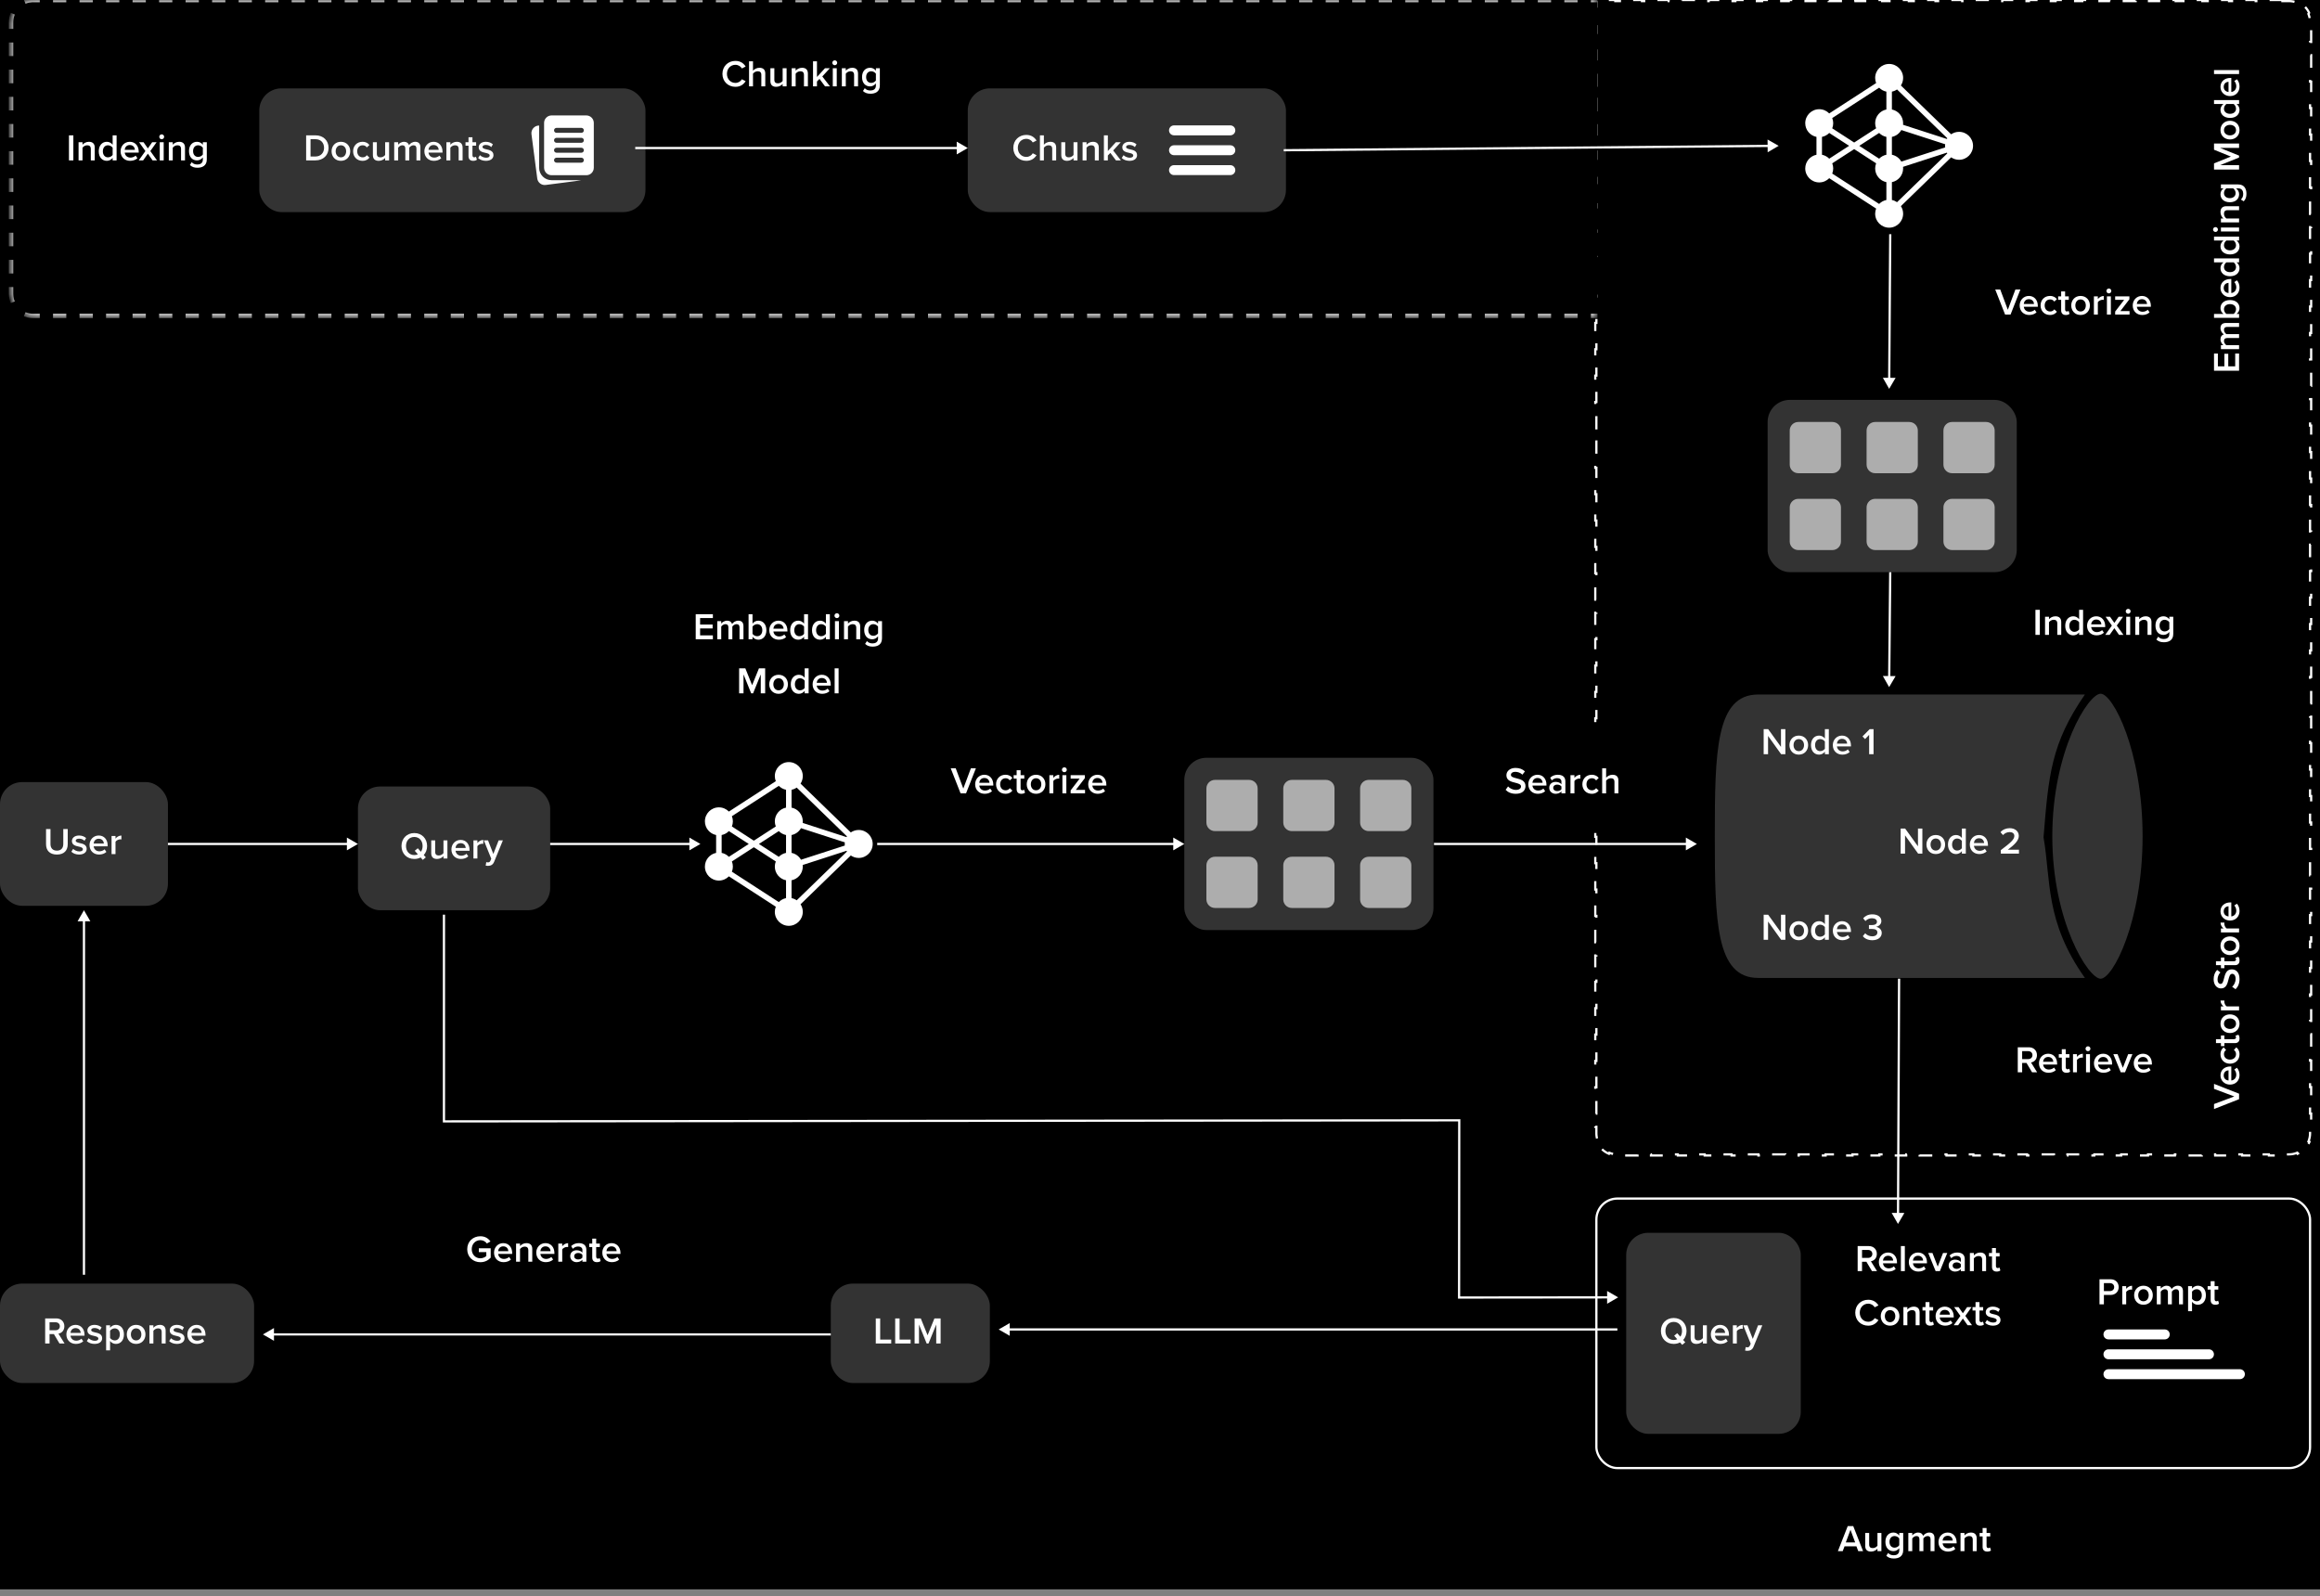 <svg width="343" height="236" viewBox="0 0 343 236" fill="none" xmlns="http://www.w3.org/2000/svg">
<rect x="0" y="0" width="343" height="236" fill="#808080" stroke="none"/>
<rect width="343" height="235" fill="black"/>
<rect x="236.017" y="177.217" width="105.513" height="39.853" rx="3.103" fill="black" stroke="white" stroke-width="0.327"/>
<path d="M337.44 0V0.163H338.427C338.848 0.163 339.249 0.247 339.614 0.398L339.677 0.248C340.475 0.579 341.113 1.218 341.444 2.017H341.445L341.295 2.079C341.446 2.445 341.53 2.846 341.53 3.267V4.245H341.693V6.201H341.53V8.157H341.693V10.113H341.53V12.069H341.693V14.025H341.53V15.981H341.693V17.938H341.53V19.894H341.693V21.85H341.53V23.806H341.693V25.762H341.53V27.718H341.693V29.674H341.53V31.63H341.693V33.587H341.53V35.543H341.693V37.499H341.53V39.455H341.693V41.411H341.53V43.367H341.693V45.323H341.53V47.279H341.693V49.235H341.53V51.191H341.693V53.148H341.53V55.103H341.693V57.06H341.53V59.016H341.693V60.972H341.53V62.928H341.693V64.884H341.53V66.84H341.693V68.797H341.53V70.753H341.693V72.709H341.53V74.665H341.693V76.621H341.53V78.577H341.693V80.533H341.53V82.489H341.693V84.445H341.53V86.401H341.693V88.357H341.53V90.314H341.693V92.269H341.53V94.226H341.693V96.182H341.53V98.138H341.693V100.094H341.53V102.05H341.693V104.007H341.53V105.963H341.693V107.919H341.53V109.875H341.693V111.831H341.53V113.787H341.693V115.743H341.53V117.699H341.693V119.655H341.53V121.611H341.693V123.567H341.53V125.523H341.693V127.479H341.53V129.436H341.693V131.392H341.53V133.348H341.693V135.304H341.53V137.261H341.693V139.217H341.53V141.173H341.693V143.129H341.53V145.085H341.693V147.041H341.53V148.997H341.693V150.953H341.53V152.909H341.693V154.865H341.53V156.821H341.693V158.777H341.53V160.733H341.693V162.689H341.53V164.646H341.693V166.602H341.53V167.58C341.53 168.001 341.446 168.402 341.295 168.768L341.444 168.829C341.113 169.628 340.476 170.266 339.677 170.598L339.614 170.448C339.249 170.6 338.848 170.684 338.427 170.684H337.434V170.847H335.447V170.684H333.462V170.847H331.476V170.684H329.489V170.847H327.503V170.684H325.517V170.847H323.531V170.684H321.545V170.847H319.559V170.684H317.572V170.847H315.586V170.684H313.601V170.847H311.614V170.684H309.628V170.847H307.642V170.684H305.655V170.847H303.67V170.684H301.684V170.847H299.697V170.684H297.711V170.847H295.725V170.684H293.739V170.847H291.753V170.684H289.767V170.847H287.78V170.684H285.794V170.847H283.809V170.684H281.822V170.847H279.836V170.684H277.85V170.847H275.863V170.684H273.878V170.847H271.892V170.684H269.905V170.847H267.919V170.684H265.933V170.847H263.947V170.684H261.961V170.847H259.975V170.684H257.988V170.847H256.002V170.684H254.017V170.847H252.03V170.684H250.044V170.847H248.058V170.684H246.071V170.847H244.086V170.684H242.1V170.847H240.113V170.684H239.12C238.699 170.684 238.298 170.6 237.933 170.448L237.87 170.598C237.071 170.266 236.433 169.628 236.102 168.829L236.252 168.768C236.119 168.448 236.039 168.101 236.021 167.737L236.017 167.58V166.605H235.854V164.657H236.017V162.709H235.854V160.76H236.017V158.812H235.854V156.863H236.017V154.914H235.854V152.966H236.017V151.017H235.854V149.068H236.017V147.12H235.854V145.171H236.017V143.223H235.854V141.274H236.017V139.325H235.854V137.377H236.017V135.428H235.854V133.479H236.017V131.531H235.854V129.582H236.017V127.634H235.854V125.686H236.017V123.736H235.854V121.788H236.017V119.839H235.854V117.891H236.017V115.942H235.854V113.993H236.017V112.045H235.854V110.097H236.017V108.147H235.854V106.199H236.017V104.25H235.854V102.302H236.017V100.354H235.854V98.404H236.017V96.456H235.854V94.508H236.017V92.559H235.854V90.61H236.017V88.661H235.854V86.713H236.017V84.765H235.854V82.815H236.017V80.867H235.854V78.919H236.017V76.97H235.854V75.022H236.017V73.072H235.854V71.124H236.017V69.176H235.854V67.227H236.017V65.278H235.854V63.33H236.017V61.381H235.854V59.433H236.017V57.483H235.854V55.535H236.017V53.587H235.854V51.638H236.017V49.69H235.854V47.741H236.017V45.792H235.854V43.844H236.017V41.895H235.854V39.946H236.017V37.998H235.854V36.049H236.017V34.101H235.854V32.152H236.017V30.203H235.854V28.255H236.017V26.307H235.854V24.357H236.017V22.409H235.854V20.46H236.017V18.512H235.854V16.564H236.017V14.614H235.854V12.666H236.017V10.718H235.854V8.769H236.017V6.82H235.854V4.871H236.017V2.923H235.854V0.975H236.017V0.163H236.84V0H238.812V0.163H240.785V0H242.758V0.163H244.73V0H246.702V0.163H248.675V0H250.647V0.163H252.62V0H254.593V0.163H256.565V0H258.538V0.163H260.511V0H262.483V0.163H264.456V0H266.429V0.163H268.4V0H270.373V0.163H272.346V0H274.318V0.163H276.291V0H278.264V0.163H280.236V0H282.209V0.163H284.182V0H286.154V0.163H288.126V0H290.099V0.163H292.071V0H294.044V0.163H296.017V0H297.989V0.163H299.962V0H301.935V0.163H303.907V0H305.88V0.163H307.853V0H309.824V0.163H311.797V0H313.77V0.163H315.742V0H317.715V0.163H319.688V0H321.66V0.163H323.633V0H325.605V0.163H327.578V0H329.551V0.163H331.522V0H333.495V0.163H335.468V0H337.44Z" fill="black" stroke="white" stroke-width="0.327" stroke-dasharray="1.96 1.96"/>
<mask id="path-3-inside-1_2444_108483" fill="white">
<path d="M1.633 3.267C1.633 1.463 3.095 0 4.899 0H236.179V46.713H4.899C3.095 46.713 1.633 45.251 1.633 43.447V3.267Z"/>
</mask>
<path d="M1.633 3.267C1.633 1.463 3.095 0 4.899 0H236.179V46.713H4.899C3.095 46.713 1.633 45.251 1.633 43.447V3.267Z" fill="black"/>
<path d="M3.911 46.213C3.953 46.228 3.995 46.245 4.038 46.258C4.052 46.262 4.067 46.264 4.081 46.269C4.158 46.291 4.235 46.312 4.313 46.328C4.415 46.349 4.519 46.363 4.624 46.373C4.715 46.382 4.807 46.387 4.899 46.387V47.04C4.819 47.04 4.739 47.035 4.66 47.03C4.6 47.026 4.539 47.022 4.479 47.015C4.407 47.006 4.335 46.995 4.264 46.982C4.18 46.967 4.097 46.95 4.015 46.93C3.846 46.887 3.682 46.832 3.523 46.767L3.649 46.466L3.666 46.427L3.774 46.164C3.819 46.183 3.865 46.197 3.911 46.213ZM5.88 46.387V47.04H4.899V46.387H5.88ZM9.8 46.387V47.04H7.84V46.387H9.8ZM13.72 46.387V47.04H11.76V46.387H13.72ZM17.64 46.387V47.04H15.68V46.387H17.64ZM21.56 46.387V47.04H19.6V46.387H21.56ZM25.48 46.387V47.04H23.52V46.387H25.48ZM29.399 46.387V47.04H27.439V46.387H29.399ZM33.319 46.387V47.04H31.359V46.387H33.319ZM37.239 46.387V47.04H35.279V46.387H37.239ZM41.159 46.387V47.04H39.199V46.387H41.159ZM45.079 46.387V47.04H43.119V46.387H45.079ZM48.999 46.387V47.04H47.039V46.387H48.999ZM52.92 46.387V47.04H50.959V46.387H52.92ZM56.84 46.387V47.04H54.88V46.387H56.84ZM60.76 46.387V47.04H58.8V46.387H60.76ZM64.68 46.387V47.04H62.72V46.387H64.68ZM68.6 46.387V47.04H66.64V46.387H68.6ZM72.519 46.387V47.04H70.56V46.387H72.519ZM76.439 46.387V47.04H74.48V46.387H76.439ZM80.359 46.387V47.04H78.399V46.387H80.359ZM84.279 46.387V47.04H82.319V46.387H84.279ZM88.199 46.387V47.04H86.239V46.387H88.199ZM92.119 46.387V47.04H90.159V46.387H92.119ZM96.039 46.387V47.04H94.079V46.387H96.039ZM99.959 46.387V47.04H97.999V46.387H99.959ZM103.88 46.387V47.04H101.92V46.387H103.88ZM107.8 46.387V47.04H105.84V46.387H107.8ZM111.72 46.387V47.04H109.76V46.387H111.72ZM115.64 46.387V47.04H113.68V46.387H115.64ZM119.56 46.387V47.04H117.6V46.387H119.56ZM123.479 46.387V47.04H121.52V46.387H123.479ZM127.399 46.387V47.04H125.439V46.387H127.399ZM131.319 46.387V47.04H129.359V46.387H131.319ZM135.239 46.387V47.04H133.279V46.387H135.239ZM139.159 46.387V47.04H137.199V46.387H139.159ZM143.079 46.387V47.04H141.119V46.387H143.079ZM146.999 46.387V47.04H145.039V46.387H146.999ZM150.92 46.387V47.04H148.96V46.387H150.92ZM154.84 46.387V47.04H152.88V46.387H154.84ZM158.76 46.387V47.04H156.8V46.387H158.76ZM162.68 46.387V47.04H160.72V46.387H162.68ZM166.6 46.387V47.04H164.64V46.387H166.6ZM170.52 46.387V47.04H168.56V46.387H170.52ZM174.439 46.387V47.04H172.479V46.387H174.439ZM178.359 46.387V47.04H176.399V46.387H178.359ZM182.279 46.387V47.04H180.319V46.387H182.279ZM186.199 46.387V47.04H184.239V46.387H186.199ZM190.119 46.387V47.04H188.159V46.387H190.119ZM194.04 46.387V47.04H192.08V46.387H194.04ZM197.96 46.387V47.04H196V46.387H197.96ZM201.88 46.387V47.04H199.92V46.387H201.88ZM205.8 46.387V47.04H203.84V46.387H205.8ZM209.72 46.387V47.04H207.76V46.387H209.72ZM213.64 46.387V47.04H211.68V46.387H213.64ZM217.56 46.387V47.04H215.6V46.387H217.56ZM221.479 46.387V47.04H219.52V46.387H221.479ZM225.399 46.387V47.04H223.439V46.387H225.399ZM229.319 46.387V47.04H227.359V46.387H229.319ZM233.24 46.387V47.04H231.279V46.387H233.24ZM236.18 46.387V47.04H235.2V46.387H236.18ZM1.96 43.446C1.96 43.563 1.968 43.678 1.981 43.791C1.988 43.848 1.997 43.904 2.007 43.96C2.013 43.994 2.018 44.028 2.025 44.062C2.063 44.238 2.115 44.409 2.183 44.572L1.881 44.697L1.58 44.821C1.563 44.78 1.546 44.739 1.53 44.697C1.527 44.689 1.525 44.68 1.521 44.672C1.476 44.547 1.438 44.418 1.406 44.287C1.342 44.017 1.306 43.736 1.306 43.446V42.442H1.96V43.446ZM1.96 38.424V40.434H1.306V38.424H1.96ZM1.96 34.406V36.415H1.306V34.406H1.96ZM1.96 30.388V32.398H1.306V30.388H1.96ZM1.96 26.37V28.379H1.306V26.37H1.96ZM1.96 22.352V24.361H1.306V22.352H1.96ZM1.96 18.334V20.343H1.306V18.334H1.96ZM1.96 14.316V16.325H1.306V14.316H1.96ZM1.96 10.298V12.308H1.306V10.298H1.96ZM1.96 6.28V8.289H1.306V6.28H1.96ZM1.96 4.271H1.306V3.267C1.306 3.093 1.319 2.921 1.343 2.754C1.352 2.687 1.364 2.621 1.377 2.556C1.397 2.457 1.421 2.36 1.448 2.265C1.485 2.137 1.53 2.012 1.58 1.891L1.881 2.017L2.183 2.142C2.129 2.271 2.088 2.405 2.053 2.543C1.994 2.775 1.96 3.017 1.96 3.267V4.271ZM5.879 -0.327V0.327H4.899L4.748 0.33C4.629 0.336 4.513 0.352 4.398 0.372C4.37 0.377 4.341 0.379 4.313 0.385C4.276 0.392 4.239 0.404 4.201 0.413C4.143 0.427 4.085 0.44 4.028 0.457C3.996 0.467 3.965 0.481 3.934 0.492C3.88 0.511 3.826 0.528 3.774 0.55L3.649 0.248L3.523 -0.053C3.612 -0.089 3.702 -0.123 3.794 -0.152C3.954 -0.204 4.118 -0.244 4.286 -0.273C4.337 -0.282 4.387 -0.289 4.438 -0.296C4.59 -0.315 4.743 -0.327 4.899 -0.327H5.879ZM9.799 -0.327V0.327H7.839V-0.327H9.799ZM13.719 -0.327V0.327H11.759V-0.327H13.719ZM17.64 -0.327V0.327H15.68V-0.327H17.64ZM21.56 -0.327V0.327H19.6V-0.327H21.56ZM25.48 -0.327V0.327H23.52V-0.327H25.48ZM29.399 -0.327V0.327H27.439V-0.327H29.399ZM33.319 -0.327V0.327H31.359V-0.327H33.319ZM37.239 -0.327V0.327H35.279V-0.327H37.239ZM41.159 -0.327V0.327H39.199V-0.327H41.159ZM45.079 -0.327V0.327H43.119V-0.327H45.079ZM48.999 -0.327V0.327H47.039V-0.327H48.999ZM52.919 -0.327V0.327H50.959V-0.327H52.919ZM56.839 -0.327V0.327H54.879V-0.327H56.839ZM60.76 -0.327V0.327H58.8V-0.327H60.76ZM64.68 -0.327V0.327H62.72V-0.327H64.68ZM68.6 -0.327V0.327H66.64V-0.327H68.6ZM72.519 -0.327V0.327H70.56V-0.327H72.519ZM76.439 -0.327V0.327H74.48V-0.327H76.439ZM80.359 -0.327V0.327H78.399V-0.327H80.359ZM84.279 -0.327V0.327H82.319V-0.327H84.279ZM88.199 -0.327V0.327H86.239V-0.327H88.199ZM92.119 -0.327V0.327H90.159V-0.327H92.119ZM96.039 -0.327V0.327H94.079V-0.327H96.039ZM99.96 -0.327V0.327H97.999V-0.327H99.96ZM103.88 -0.327V0.327H101.92V-0.327H103.88ZM107.8 -0.327V0.327H105.84V-0.327H107.8ZM111.72 -0.327V0.327H109.76V-0.327H111.72ZM115.64 -0.327V0.327H113.68V-0.327H115.64ZM119.56 -0.327V0.327H117.6V-0.327H119.56ZM123.479 -0.327V0.327H121.52V-0.327H123.479ZM127.399 -0.327V0.327H125.439V-0.327H127.399ZM131.319 -0.327V0.327H129.359V-0.327H131.319ZM135.239 -0.327V0.327H133.279V-0.327H135.239ZM139.159 -0.327V0.327H137.199V-0.327H139.159ZM143.079 -0.327V0.327H141.119V-0.327H143.079ZM146.999 -0.327V0.327H145.039V-0.327H146.999ZM150.92 -0.327V0.327H148.96V-0.327H150.92ZM154.84 -0.327V0.327H152.88V-0.327H154.84ZM158.76 -0.327V0.327H156.8V-0.327H158.76ZM162.68 -0.327V0.327H160.72V-0.327H162.68ZM166.6 -0.327V0.327H164.64V-0.327H166.6ZM170.52 -0.327V0.327H168.56V-0.327H170.52ZM174.439 -0.327V0.327H172.479V-0.327H174.439ZM178.359 -0.327V0.327H176.399V-0.327H178.359ZM182.279 -0.327V0.327H180.319V-0.327H182.279ZM186.199 -0.327V0.327H184.239V-0.327H186.199ZM190.119 -0.327V0.327H188.159V-0.327H190.119ZM194.039 -0.327V0.327H192.079V-0.327H194.039ZM197.96 -0.327V0.327H195.999V-0.327H197.96ZM201.88 -0.327V0.327H199.92V-0.327H201.88ZM205.8 -0.327V0.327H203.84V-0.327H205.8ZM209.72 -0.327V0.327H207.76V-0.327H209.72ZM213.64 -0.327V0.327H211.68V-0.327H213.64ZM217.56 -0.327V0.327H215.6V-0.327H217.56ZM221.479 -0.327V0.327H219.52V-0.327H221.479ZM225.399 -0.327V0.327H223.439V-0.327H225.399ZM229.319 -0.327V0.327H227.359V-0.327H229.319ZM233.239 -0.327V0.327H231.279V-0.327H233.239ZM236.18 -0.327V0.327H235.199V-0.327H236.18Z" fill="white" mask="url(#path-3-inside-1_2444_108483)"/>
<path d="M10.195 23.713V20.009H10.845V23.713H10.195ZM13.426 23.713V22.036C13.426 21.62 13.215 21.481 12.887 21.481C12.587 21.481 12.332 21.659 12.199 21.842V23.713H11.616V21.031H12.199V21.398C12.376 21.187 12.721 20.965 13.143 20.965C13.72 20.965 14.009 21.276 14.009 21.825V23.713H13.426ZM16.654 23.713V23.347C16.449 23.613 16.138 23.78 15.794 23.78C15.105 23.78 14.6 23.258 14.6 22.375C14.6 21.509 15.1 20.965 15.794 20.965C16.127 20.965 16.438 21.12 16.654 21.403V20.009H17.238V23.713H16.654ZM16.654 22.908V21.842C16.521 21.642 16.238 21.481 15.96 21.481C15.499 21.481 15.205 21.853 15.205 22.375C15.205 22.892 15.499 23.264 15.96 23.264C16.238 23.264 16.521 23.108 16.654 22.908ZM17.827 22.369C17.827 21.592 18.393 20.965 19.187 20.965C19.992 20.965 20.509 21.581 20.509 22.425V22.564H18.438C18.482 22.969 18.787 23.302 19.293 23.302C19.554 23.302 19.865 23.197 20.053 23.008L20.32 23.391C20.053 23.647 19.659 23.78 19.232 23.78C18.426 23.78 17.827 23.219 17.827 22.369ZM19.187 21.442C18.687 21.442 18.46 21.825 18.432 22.153H19.942C19.931 21.836 19.715 21.442 19.187 21.442ZM22.556 23.713L21.862 22.725L21.162 23.713H20.512L21.495 22.336L20.568 21.031H21.223L21.862 21.942L22.495 21.031H23.15L22.223 22.336L23.211 23.713H22.556ZM23.906 20.587C23.711 20.587 23.545 20.426 23.545 20.226C23.545 20.026 23.711 19.865 23.906 19.865C24.106 19.865 24.267 20.026 24.267 20.226C24.267 20.426 24.106 20.587 23.906 20.587ZM23.617 23.713V21.031H24.2V23.713H23.617ZM26.767 23.713V22.036C26.767 21.62 26.556 21.481 26.228 21.481C25.928 21.481 25.673 21.659 25.54 21.842V23.713H24.957V21.031H25.54V21.398C25.717 21.187 26.062 20.965 26.484 20.965C27.061 20.965 27.35 21.276 27.35 21.825V23.713H26.767ZM28.074 24.402L28.346 23.98C28.563 24.23 28.84 24.324 29.196 24.324C29.579 24.324 29.99 24.146 29.99 23.597V23.275C29.785 23.541 29.479 23.719 29.129 23.719C28.446 23.719 27.941 23.225 27.941 22.342C27.941 21.475 28.441 20.965 29.129 20.965C29.468 20.965 29.773 21.12 29.99 21.403V21.031H30.573V23.575C30.573 24.541 29.857 24.802 29.196 24.802C28.741 24.802 28.402 24.702 28.074 24.402ZM29.99 22.841V21.842C29.862 21.642 29.573 21.481 29.301 21.481C28.84 21.481 28.546 21.825 28.546 22.342C28.546 22.858 28.84 23.203 29.301 23.203C29.573 23.203 29.862 23.041 29.99 22.841Z" fill="white"/>
<rect x="38.334" y="13.067" width="57.093" height="18.293" rx="3.267" fill="white" fill-opacity="0.2"/>
<path d="M45.261 23.713V20.009H46.639C47.794 20.009 48.577 20.776 48.577 21.864C48.577 22.953 47.794 23.713 46.639 23.713H45.261ZM45.911 23.141H46.639C47.444 23.141 47.91 22.564 47.91 21.864C47.91 21.148 47.466 20.581 46.639 20.581H45.911V23.141ZM50.398 23.78C49.548 23.78 49.021 23.141 49.021 22.369C49.021 21.603 49.548 20.965 50.398 20.965C51.259 20.965 51.781 21.603 51.781 22.369C51.781 23.141 51.259 23.78 50.398 23.78ZM50.398 23.264C50.898 23.264 51.176 22.847 51.176 22.369C51.176 21.897 50.898 21.481 50.398 21.481C49.904 21.481 49.626 21.897 49.626 22.369C49.626 22.847 49.904 23.264 50.398 23.264ZM52.204 22.369C52.204 21.559 52.776 20.965 53.593 20.965C54.115 20.965 54.431 21.187 54.62 21.442L54.237 21.797C54.087 21.587 53.881 21.481 53.62 21.481C53.132 21.481 52.81 21.848 52.81 22.369C52.81 22.892 53.132 23.264 53.62 23.264C53.881 23.264 54.087 23.152 54.237 22.947L54.62 23.302C54.431 23.558 54.115 23.78 53.593 23.78C52.776 23.78 52.204 23.186 52.204 22.369ZM56.942 23.713V23.358C56.747 23.575 56.414 23.78 55.992 23.78C55.414 23.78 55.131 23.48 55.131 22.93V21.031H55.714V22.719C55.714 23.136 55.925 23.264 56.253 23.264C56.547 23.264 56.803 23.097 56.942 22.914V21.031H57.525V23.713H56.942ZM61.57 23.713V21.964C61.57 21.675 61.442 21.481 61.131 21.481C60.87 21.481 60.626 21.664 60.509 21.836V23.713H59.926V21.964C59.926 21.675 59.798 21.481 59.482 21.481C59.226 21.481 58.987 21.664 58.865 21.842V23.713H58.282V21.031H58.865V21.398C58.976 21.231 59.332 20.965 59.737 20.965C60.137 20.965 60.381 21.164 60.47 21.459C60.626 21.214 60.981 20.965 61.381 20.965C61.875 20.965 62.153 21.231 62.153 21.775V23.713H61.57ZM62.742 22.369C62.742 21.592 63.308 20.965 64.102 20.965C64.907 20.965 65.424 21.581 65.424 22.425V22.564H63.352C63.397 22.969 63.702 23.302 64.208 23.302C64.469 23.302 64.78 23.197 64.968 23.008L65.235 23.391C64.968 23.647 64.574 23.78 64.147 23.78C63.341 23.78 62.742 23.219 62.742 22.369ZM64.102 21.442C63.602 21.442 63.375 21.825 63.347 22.153H64.857C64.846 21.836 64.63 21.442 64.102 21.442ZM67.81 23.713V22.036C67.81 21.62 67.599 21.481 67.271 21.481C66.971 21.481 66.716 21.659 66.582 21.842V23.713H65.999V21.031H66.582V21.398C66.76 21.187 67.104 20.965 67.526 20.965C68.104 20.965 68.393 21.276 68.393 21.825V23.713H67.81ZM69.955 23.78C69.506 23.78 69.267 23.536 69.267 23.091V21.542H68.823V21.031H69.267V20.298H69.85V21.031H70.394V21.542H69.85V22.947C69.85 23.13 69.939 23.264 70.105 23.264C70.216 23.264 70.322 23.219 70.366 23.169L70.505 23.608C70.4 23.708 70.228 23.78 69.955 23.78ZM70.69 23.363L70.957 22.942C71.146 23.136 71.518 23.319 71.868 23.319C72.218 23.319 72.395 23.191 72.395 22.991C72.395 22.758 72.112 22.675 71.784 22.603C71.323 22.503 70.774 22.381 70.774 21.781C70.774 21.342 71.151 20.965 71.829 20.965C72.284 20.965 72.628 21.125 72.873 21.342L72.628 21.753C72.467 21.57 72.168 21.431 71.834 21.431C71.529 21.431 71.335 21.542 71.335 21.731C71.335 21.936 71.601 22.009 71.918 22.081C72.384 22.181 72.956 22.314 72.956 22.947C72.956 23.419 72.562 23.78 71.84 23.78C71.385 23.78 70.968 23.636 70.69 23.363Z" fill="white"/>
<path d="M86.688 17.068H81.543C81.251 17.069 80.971 17.185 80.764 17.392C80.557 17.598 80.441 17.879 80.441 18.171V24.804C80.441 25.096 80.557 25.377 80.764 25.584C80.971 25.79 81.251 25.906 81.543 25.907H86.688C86.98 25.906 87.261 25.79 87.467 25.584C87.674 25.377 87.79 25.096 87.791 24.804V18.171C87.79 17.879 87.674 17.598 87.467 17.392C87.261 17.185 86.98 17.069 86.688 17.068ZM85.953 24.051H82.278C82.181 24.051 82.087 24.012 82.018 23.943C81.949 23.874 81.911 23.781 81.911 23.683C81.911 23.586 81.949 23.492 82.018 23.424C82.087 23.355 82.181 23.316 82.278 23.316H85.953C86.051 23.316 86.144 23.355 86.213 23.424C86.282 23.492 86.321 23.586 86.321 23.683C86.321 23.781 86.282 23.874 86.213 23.943C86.144 24.012 86.051 24.051 85.953 24.051ZM85.953 22.581H82.278C82.181 22.581 82.087 22.542 82.018 22.473C81.949 22.404 81.911 22.311 81.911 22.213C81.911 22.116 81.949 22.022 82.018 21.953C82.087 21.885 82.181 21.846 82.278 21.846H85.953C86.051 21.846 86.144 21.885 86.213 21.953C86.282 22.022 86.321 22.116 86.321 22.213C86.321 22.311 86.282 22.404 86.213 22.473C86.144 22.542 86.051 22.581 85.953 22.581ZM85.953 21.111H82.278C82.181 21.111 82.087 21.072 82.018 21.003C81.949 20.934 81.911 20.841 81.911 20.743C81.911 20.646 81.949 20.552 82.018 20.483C82.087 20.415 82.181 20.376 82.278 20.376H85.953C86.051 20.376 86.144 20.415 86.213 20.483C86.282 20.552 86.321 20.646 86.321 20.743C86.321 20.841 86.282 20.934 86.213 21.003C86.144 21.072 86.051 21.111 85.953 21.111ZM85.953 19.641H82.278C82.181 19.641 82.087 19.602 82.018 19.533C81.949 19.464 81.911 19.371 81.911 19.273C81.911 19.176 81.949 19.082 82.018 19.014C82.087 18.945 82.181 18.906 82.278 18.906H85.953C86.051 18.906 86.144 18.945 86.213 19.014C86.282 19.082 86.321 19.176 86.321 19.273C86.321 19.371 86.282 19.464 86.213 19.533C86.144 19.602 86.051 19.641 85.953 19.641ZM85.942 26.642C85.606 26.742 80.964 27.289 80.668 27.349C80.378 27.385 80.086 27.305 79.855 27.127C79.623 26.95 79.471 26.688 79.431 26.399L78.572 19.821C78.554 19.662 78.569 19.501 78.618 19.348C78.667 19.195 78.748 19.055 78.855 18.936C78.962 18.817 79.093 18.722 79.24 18.657C79.387 18.593 79.545 18.56 79.706 18.561V24.804C79.706 25.291 79.9 25.758 80.245 26.103C80.589 26.447 81.056 26.641 81.543 26.642H85.942Z" fill="white"/>
<rect x="143.08" y="13.067" width="47.04" height="18.293" rx="3.267" fill="white" fill-opacity="0.2"/>
<path d="M151.73 23.78C150.663 23.78 149.814 23.003 149.814 21.864C149.814 20.726 150.663 19.948 151.73 19.948C152.507 19.948 152.968 20.337 153.246 20.781L152.69 21.064C152.513 20.759 152.157 20.526 151.73 20.526C151.024 20.526 150.48 21.087 150.48 21.864C150.48 22.642 151.024 23.203 151.73 23.203C152.157 23.203 152.513 22.975 152.69 22.664L153.246 22.947C152.962 23.391 152.507 23.78 151.73 23.78ZM155.565 23.713V22.025C155.565 21.609 155.348 21.481 155.021 21.481C154.726 21.481 154.471 21.659 154.332 21.842V23.713H153.749V20.009H154.332V21.398C154.51 21.187 154.86 20.965 155.282 20.965C155.859 20.965 156.148 21.264 156.148 21.814V23.713H155.565ZM158.716 23.713V23.358C158.521 23.575 158.188 23.78 157.766 23.78C157.188 23.78 156.905 23.48 156.905 22.93V21.031H157.488V22.719C157.488 23.136 157.699 23.264 158.027 23.264C158.321 23.264 158.577 23.097 158.716 22.914V21.031H159.299V23.713H158.716ZM161.866 23.713V22.036C161.866 21.62 161.655 21.481 161.328 21.481C161.028 21.481 160.772 21.659 160.639 21.842V23.713H160.056V21.031H160.639V21.398C160.817 21.187 161.161 20.965 161.583 20.965C162.161 20.965 162.45 21.276 162.45 21.825V23.713H161.866ZM164.984 23.713L164.162 22.608L163.79 22.991V23.713H163.207V20.009H163.79V22.325L164.973 21.031H165.695L164.579 22.247L165.717 23.713H164.984ZM165.843 23.363L166.109 22.942C166.298 23.136 166.67 23.319 167.02 23.319C167.37 23.319 167.547 23.191 167.547 22.991C167.547 22.758 167.264 22.675 166.937 22.603C166.476 22.503 165.926 22.381 165.926 21.781C165.926 21.342 166.304 20.965 166.981 20.965C167.436 20.965 167.781 21.125 168.025 21.342L167.781 21.753C167.62 21.57 167.32 21.431 166.987 21.431C166.681 21.431 166.487 21.542 166.487 21.731C166.487 21.936 166.753 22.009 167.07 22.081C167.536 22.181 168.108 22.314 168.108 22.947C168.108 23.419 167.714 23.78 166.992 23.78C166.537 23.78 166.12 23.636 165.843 23.363Z" fill="white"/>
<path d="M173.569 20.009H181.899C182.305 20.009 182.634 19.68 182.634 19.274C182.634 18.868 182.305 18.539 181.899 18.539H173.569C173.163 18.539 172.834 18.868 172.834 19.274C172.834 19.68 173.163 20.009 173.569 20.009Z" fill="white"/>
<path d="M181.899 21.479H173.569C173.163 21.479 172.834 21.808 172.834 22.213C172.834 22.619 173.163 22.948 173.569 22.948H181.899C182.305 22.948 182.634 22.619 182.634 22.213C182.634 21.808 182.305 21.479 181.899 21.479Z" fill="white"/>
<path d="M181.899 24.419H173.569C173.163 24.419 172.834 24.747 172.834 25.154C172.834 25.559 173.163 25.889 173.569 25.889H181.899C182.305 25.889 182.634 25.559 182.634 25.154C182.634 24.747 182.305 24.419 181.899 24.419Z" fill="white"/>
<path d="M108.724 12.837C107.657 12.837 106.808 12.059 106.808 10.921C106.808 9.782 107.657 9.005 108.724 9.005C109.501 9.005 109.962 9.394 110.24 9.838L109.684 10.121C109.507 9.816 109.151 9.582 108.724 9.582C108.018 9.582 107.474 10.143 107.474 10.921C107.474 11.698 108.018 12.259 108.724 12.259C109.151 12.259 109.507 12.031 109.684 11.72L110.24 12.004C109.957 12.448 109.501 12.837 108.724 12.837ZM112.559 12.77V11.082C112.559 10.665 112.342 10.538 112.015 10.538C111.72 10.538 111.465 10.715 111.326 10.899V12.77H110.743V9.066H111.326V10.454C111.504 10.243 111.854 10.021 112.276 10.021C112.853 10.021 113.142 10.321 113.142 10.871V12.77H112.559ZM115.71 12.77V12.415C115.515 12.631 115.182 12.837 114.76 12.837C114.183 12.837 113.899 12.537 113.899 11.987V10.088H114.482V11.776C114.482 12.193 114.693 12.32 115.021 12.32C115.315 12.32 115.571 12.154 115.71 11.97V10.088H116.293V12.77H115.71ZM118.861 12.77V11.093C118.861 10.676 118.65 10.538 118.322 10.538C118.022 10.538 117.767 10.715 117.633 10.899V12.77H117.05V10.088H117.633V10.454C117.811 10.243 118.155 10.021 118.577 10.021C119.155 10.021 119.444 10.332 119.444 10.882V12.77H118.861ZM121.978 12.77L121.156 11.665L120.784 12.048V12.77H120.201V9.066H120.784V11.382L121.967 10.088H122.689L121.573 11.304L122.711 12.77H121.978ZM123.413 9.643C123.219 9.643 123.052 9.482 123.052 9.283C123.052 9.083 123.219 8.922 123.413 8.922C123.613 8.922 123.774 9.083 123.774 9.283C123.774 9.482 123.613 9.643 123.413 9.643ZM123.124 12.77V10.088H123.707V12.77H123.124ZM126.274 12.77V11.093C126.274 10.676 126.063 10.538 125.735 10.538C125.436 10.538 125.18 10.715 125.047 10.899V12.77H124.464V10.088H125.047V10.454C125.225 10.243 125.569 10.021 125.991 10.021C126.568 10.021 126.857 10.332 126.857 10.882V12.77H126.274ZM127.581 13.459L127.853 13.037C128.07 13.287 128.348 13.381 128.703 13.381C129.086 13.381 129.497 13.203 129.497 12.653V12.331C129.292 12.598 128.986 12.776 128.636 12.776C127.953 12.776 127.448 12.281 127.448 11.398C127.448 10.532 127.948 10.021 128.636 10.021C128.975 10.021 129.281 10.177 129.497 10.46V10.088H130.08V12.631C130.08 13.598 129.364 13.858 128.703 13.858C128.248 13.858 127.909 13.758 127.581 13.459ZM129.497 11.898V10.899C129.369 10.699 129.081 10.538 128.809 10.538C128.348 10.538 128.053 10.882 128.053 11.398C128.053 11.915 128.348 12.259 128.809 12.259C129.081 12.259 129.369 12.098 129.497 11.898Z" fill="white"/>
<rect width="23.847" height="14.7" transform="translate(219.52 108.454)" fill="black"/>
<path d="M222.599 116.782L222.96 116.282C223.215 116.554 223.615 116.793 224.132 116.793C224.665 116.793 224.876 116.532 224.876 116.287C224.876 115.954 224.481 115.854 224.032 115.738C223.426 115.588 222.715 115.41 222.715 114.627C222.715 114.016 223.254 113.544 224.065 113.544C224.642 113.544 225.109 113.727 225.453 114.061L225.081 114.544C224.792 114.255 224.398 114.122 224.009 114.122C223.626 114.122 223.382 114.305 223.382 114.583C223.382 114.871 223.759 114.966 224.198 115.077C224.809 115.232 225.537 115.421 225.537 116.226C225.537 116.843 225.103 117.37 224.104 117.37C223.421 117.37 222.926 117.132 222.599 116.782ZM225.952 115.96C225.952 115.182 226.518 114.555 227.312 114.555C228.117 114.555 228.634 115.171 228.634 116.015V116.154H226.563C226.607 116.56 226.912 116.893 227.418 116.893C227.679 116.893 227.99 116.787 228.179 116.598L228.445 116.982C228.179 117.237 227.784 117.37 227.357 117.37C226.551 117.37 225.952 116.809 225.952 115.96ZM227.312 115.032C226.812 115.032 226.585 115.416 226.557 115.743H228.067C228.056 115.427 227.84 115.032 227.312 115.032ZM230.848 117.304V117.015C230.648 117.243 230.337 117.37 229.981 117.37C229.543 117.37 229.048 117.076 229.048 116.482C229.048 115.865 229.543 115.61 229.981 115.61C230.342 115.61 230.653 115.727 230.848 115.954V115.554C230.848 115.243 230.592 115.055 230.22 115.055C229.92 115.055 229.659 115.166 229.426 115.393L229.187 114.988C229.498 114.694 229.887 114.555 230.315 114.555C230.909 114.555 231.431 114.805 231.431 115.527V117.304H230.848ZM230.848 116.693V116.287C230.714 116.104 230.465 116.01 230.209 116.01C229.881 116.01 229.637 116.199 229.637 116.493C229.637 116.782 229.881 116.971 230.209 116.971C230.465 116.971 230.714 116.876 230.848 116.693ZM232.187 117.304V114.621H232.77V115.016C232.97 114.76 233.292 114.56 233.642 114.56V115.138C233.592 115.127 233.531 115.121 233.459 115.121C233.214 115.121 232.887 115.288 232.77 115.477V117.304H232.187ZM233.945 115.96C233.945 115.149 234.517 114.555 235.334 114.555C235.856 114.555 236.172 114.777 236.361 115.032L235.978 115.388C235.828 115.177 235.623 115.071 235.362 115.071C234.873 115.071 234.551 115.438 234.551 115.96C234.551 116.482 234.873 116.854 235.362 116.854C235.623 116.854 235.828 116.743 235.978 116.537L236.361 116.893C236.172 117.148 235.856 117.37 235.334 117.37C234.517 117.37 233.945 116.776 233.945 115.96ZM238.688 117.304V115.615C238.688 115.199 238.472 115.071 238.144 115.071C237.85 115.071 237.594 115.249 237.456 115.432V117.304H236.872V113.6H237.456V114.988C237.633 114.777 237.983 114.555 238.405 114.555C238.983 114.555 239.271 114.855 239.271 115.404V117.304H238.688Z" fill="white"/>
<path d="M142.015 117.304L140.56 113.6H141.299L142.421 116.598L143.542 113.6H144.281L142.826 117.304H142.015ZM144.171 115.96C144.171 115.182 144.738 114.555 145.532 114.555C146.337 114.555 146.854 115.171 146.854 116.015V116.154H144.782C144.827 116.56 145.132 116.893 145.638 116.893C145.899 116.893 146.21 116.787 146.398 116.598L146.665 116.982C146.398 117.237 146.004 117.37 145.576 117.37C144.771 117.37 144.171 116.809 144.171 115.96ZM145.532 115.032C145.032 115.032 144.805 115.416 144.777 115.743H146.287C146.276 115.427 146.06 115.032 145.532 115.032ZM147.263 115.96C147.263 115.149 147.835 114.555 148.651 114.555C149.173 114.555 149.49 114.777 149.678 115.032L149.295 115.388C149.145 115.177 148.94 115.071 148.679 115.071C148.19 115.071 147.868 115.438 147.868 115.96C147.868 116.482 148.19 116.854 148.679 116.854C148.94 116.854 149.145 116.743 149.295 116.537L149.678 116.893C149.49 117.148 149.173 117.37 148.651 117.37C147.835 117.37 147.263 116.776 147.263 115.96ZM150.995 117.37C150.545 117.37 150.306 117.126 150.306 116.682V115.132H149.862V114.621H150.306V113.888H150.889V114.621H151.434V115.132H150.889V116.537C150.889 116.721 150.978 116.854 151.145 116.854C151.256 116.854 151.361 116.809 151.406 116.759L151.545 117.198C151.439 117.298 151.267 117.37 150.995 117.37ZM153.174 117.37C152.324 117.37 151.796 116.732 151.796 115.96C151.796 115.193 152.324 114.555 153.174 114.555C154.034 114.555 154.556 115.193 154.556 115.96C154.556 116.732 154.034 117.37 153.174 117.37ZM153.174 116.854C153.673 116.854 153.951 116.437 153.951 115.96C153.951 115.488 153.673 115.071 153.174 115.071C152.679 115.071 152.402 115.488 152.402 115.96C152.402 116.437 152.679 116.854 153.174 116.854ZM155.146 117.304V114.621H155.73V115.016C155.929 114.76 156.252 114.56 156.601 114.56V115.138C156.551 115.127 156.49 115.121 156.418 115.121C156.174 115.121 155.846 115.288 155.73 115.477V117.304H155.146ZM157.36 114.177C157.166 114.177 156.999 114.016 156.999 113.816C156.999 113.616 157.166 113.455 157.36 113.455C157.56 113.455 157.721 113.616 157.721 113.816C157.721 114.016 157.56 114.177 157.36 114.177ZM157.072 117.304V114.621H157.655V117.304H157.072ZM158.289 117.304V116.865L159.616 115.132H158.289V114.621H160.394V115.049L159.055 116.798H160.416V117.304H158.289ZM160.886 115.96C160.886 115.182 161.452 114.555 162.246 114.555C163.052 114.555 163.568 115.171 163.568 116.015V116.154H161.497C161.541 116.56 161.846 116.893 162.352 116.893C162.613 116.893 162.924 116.787 163.113 116.598L163.379 116.982C163.113 117.237 162.718 117.37 162.291 117.37C161.485 117.37 160.886 116.809 160.886 115.96ZM162.246 115.032C161.746 115.032 161.519 115.416 161.491 115.743H163.002C162.99 115.427 162.774 115.032 162.246 115.032Z" fill="white"/>
<path d="M102.858 94.52V90.816H105.396V91.388H103.508V92.349H105.357V92.921H103.508V93.948H105.396V94.52H102.858ZM109.334 94.52V92.771C109.334 92.482 109.206 92.288 108.895 92.288C108.634 92.288 108.39 92.471 108.273 92.643V94.52H107.69V92.771C107.69 92.482 107.563 92.288 107.246 92.288C106.991 92.288 106.752 92.471 106.63 92.648V94.52H106.046V91.838H106.63V92.204C106.741 92.038 107.096 91.771 107.501 91.771C107.901 91.771 108.146 91.971 108.234 92.265C108.39 92.021 108.745 91.771 109.145 91.771C109.639 91.771 109.917 92.038 109.917 92.582V94.52H109.334ZM110.672 94.52V90.816H111.256V92.21C111.467 91.927 111.778 91.771 112.116 91.771C112.805 91.771 113.305 92.315 113.305 93.182C113.305 94.065 112.799 94.587 112.116 94.587C111.766 94.587 111.461 94.42 111.256 94.153V94.52H110.672ZM111.256 93.715C111.383 93.915 111.672 94.07 111.944 94.07C112.411 94.07 112.705 93.704 112.705 93.182C112.705 92.66 112.411 92.288 111.944 92.288C111.672 92.288 111.383 92.454 111.256 92.654V93.715ZM113.733 93.176C113.733 92.399 114.299 91.771 115.093 91.771C115.898 91.771 116.415 92.388 116.415 93.232V93.371H114.344C114.388 93.776 114.693 94.109 115.199 94.109C115.46 94.109 115.771 94.004 115.96 93.815L116.226 94.198C115.96 94.453 115.565 94.587 115.138 94.587C114.332 94.587 113.733 94.026 113.733 93.176ZM115.093 92.249C114.593 92.249 114.366 92.632 114.338 92.96H115.848C115.837 92.643 115.621 92.249 115.093 92.249ZM118.879 94.52V94.153C118.673 94.42 118.362 94.587 118.018 94.587C117.329 94.587 116.824 94.065 116.824 93.182C116.824 92.315 117.324 91.771 118.018 91.771C118.351 91.771 118.662 91.927 118.879 92.21V90.816H119.462V94.52H118.879ZM118.879 93.715V92.648C118.745 92.449 118.462 92.288 118.184 92.288C117.723 92.288 117.429 92.66 117.429 93.182C117.429 93.698 117.723 94.07 118.184 94.07C118.462 94.07 118.745 93.915 118.879 93.715ZM122.105 94.52V94.153C121.9 94.42 121.589 94.587 121.245 94.587C120.556 94.587 120.051 94.065 120.051 93.182C120.051 92.315 120.55 91.771 121.245 91.771C121.578 91.771 121.889 91.927 122.105 92.21V90.816H122.688V94.52H122.105ZM122.105 93.715V92.648C121.972 92.449 121.689 92.288 121.411 92.288C120.95 92.288 120.656 92.66 120.656 93.182C120.656 93.698 120.95 94.07 121.411 94.07C121.689 94.07 121.972 93.915 122.105 93.715ZM123.733 91.394C123.538 91.394 123.372 91.232 123.372 91.032C123.372 90.833 123.538 90.672 123.733 90.672C123.933 90.672 124.094 90.833 124.094 91.032C124.094 91.232 123.933 91.394 123.733 91.394ZM123.444 94.52V91.838H124.027V94.52H123.444ZM126.594 94.52V92.843C126.594 92.426 126.383 92.288 126.055 92.288C125.755 92.288 125.5 92.465 125.367 92.648V94.52H124.784V91.838H125.367V92.204C125.544 91.993 125.889 91.771 126.311 91.771C126.888 91.771 127.177 92.082 127.177 92.632V94.52H126.594ZM127.901 95.209L128.173 94.787C128.39 95.037 128.667 95.131 129.023 95.131C129.406 95.131 129.817 94.953 129.817 94.403V94.081C129.612 94.348 129.306 94.526 128.956 94.526C128.273 94.526 127.768 94.031 127.768 93.148C127.768 92.282 128.268 91.771 128.956 91.771C129.295 91.771 129.6 91.927 129.817 92.21V91.838H130.4V94.381C130.4 95.347 129.684 95.609 129.023 95.609C128.568 95.609 128.229 95.508 127.901 95.209ZM129.817 93.648V92.648C129.689 92.449 129.401 92.288 129.128 92.288C128.667 92.288 128.373 92.632 128.373 93.148C128.373 93.665 128.667 94.009 129.128 94.009C129.401 94.009 129.689 93.848 129.817 93.648ZM112.475 102.52V99.716L111.337 102.52H111.059L109.926 99.716V102.52H109.276V98.816H110.193L111.198 101.309L112.209 98.816H113.125V102.52H112.475ZM115.107 102.587C114.258 102.587 113.73 101.948 113.73 101.176C113.73 100.41 114.258 99.771 115.107 99.771C115.968 99.771 116.49 100.41 116.49 101.176C116.49 101.948 115.968 102.587 115.107 102.587ZM115.107 102.07C115.607 102.07 115.885 101.654 115.885 101.176C115.885 100.704 115.607 100.288 115.107 100.288C114.613 100.288 114.335 100.704 114.335 101.176C114.335 101.654 114.613 102.07 115.107 102.07ZM118.968 102.52V102.153C118.763 102.42 118.452 102.587 118.107 102.587C117.419 102.587 116.913 102.065 116.913 101.182C116.913 100.315 117.413 99.771 118.107 99.771C118.441 99.771 118.751 99.927 118.968 100.21V98.816H119.551V102.52H118.968ZM118.968 101.715V100.649C118.835 100.449 118.552 100.288 118.274 100.288C117.813 100.288 117.519 100.66 117.519 101.182C117.519 101.698 117.813 102.07 118.274 102.07C118.552 102.07 118.835 101.915 118.968 101.715ZM120.14 101.176C120.14 100.399 120.707 99.771 121.501 99.771C122.306 99.771 122.822 100.388 122.822 101.232V101.37H120.751C120.795 101.776 121.101 102.109 121.606 102.109C121.867 102.109 122.178 102.004 122.367 101.815L122.634 102.198C122.367 102.453 121.973 102.587 121.545 102.587C120.74 102.587 120.14 102.026 120.14 101.176ZM121.501 100.249C121.001 100.249 120.773 100.632 120.745 100.96H122.256C122.245 100.643 122.028 100.249 121.501 100.249ZM123.398 102.52V98.816H123.981V102.52H123.398Z" fill="white"/>
<rect x="52.92" y="116.293" width="28.42" height="18.293" rx="3.267" fill="white" fill-opacity="0.2"/>
<path d="M63.146 125.091C63.146 125.624 62.963 126.085 62.652 126.423L62.957 126.768L62.507 127.145L62.185 126.784C61.919 126.929 61.602 127.007 61.252 127.007C60.142 127.007 59.358 126.196 59.358 125.091C59.358 123.986 60.142 123.175 61.252 123.175C62.363 123.175 63.146 123.986 63.146 125.091ZM61.252 126.429C61.447 126.429 61.624 126.39 61.78 126.318L61.319 125.796L61.769 125.424L62.23 125.94C62.391 125.713 62.48 125.418 62.48 125.091C62.48 124.324 61.996 123.752 61.252 123.752C60.502 123.752 60.025 124.324 60.025 125.091C60.025 125.851 60.502 126.429 61.252 126.429ZM65.565 126.94V126.585C65.371 126.801 65.038 127.007 64.616 127.007C64.038 127.007 63.755 126.707 63.755 126.157V124.258H64.338V125.946C64.338 126.362 64.549 126.49 64.877 126.49C65.171 126.49 65.426 126.324 65.565 126.14V124.258H66.148V126.94H65.565ZM66.739 125.596C66.739 124.819 67.305 124.191 68.1 124.191C68.905 124.191 69.421 124.807 69.421 125.652V125.79H67.35C67.394 126.196 67.7 126.529 68.205 126.529C68.466 126.529 68.777 126.423 68.966 126.235L69.233 126.618C68.966 126.873 68.572 127.007 68.144 127.007C67.339 127.007 66.739 126.446 66.739 125.596ZM68.1 124.669C67.6 124.669 67.372 125.052 67.344 125.379H68.855C68.844 125.063 68.627 124.669 68.1 124.669ZM69.997 126.94V124.258H70.58V124.652C70.78 124.397 71.102 124.197 71.452 124.197V124.774C71.402 124.763 71.341 124.757 71.269 124.757C71.024 124.757 70.697 124.924 70.58 125.113V126.94H69.997ZM71.894 127.468C71.956 127.495 72.05 127.512 72.117 127.512C72.3 127.512 72.422 127.456 72.5 127.279L72.633 126.973L71.533 124.258H72.155L72.938 126.268L73.721 124.258H74.349L73.055 127.423C72.872 127.878 72.55 128.023 72.133 128.028C72.05 128.028 71.889 128.012 71.805 127.99L71.894 127.468Z" fill="white"/>
<rect y="115.64" width="24.827" height="18.293" rx="3.267" fill="white" fill-opacity="0.2"/>
<path d="M6.808 124.826V122.583H7.464V124.804C7.464 125.393 7.791 125.776 8.413 125.776C9.03 125.776 9.357 125.393 9.357 124.804V122.583H10.013V124.821C10.013 125.742 9.485 126.353 8.413 126.353C7.336 126.353 6.808 125.737 6.808 124.826ZM10.55 125.937L10.816 125.515C11.005 125.709 11.377 125.892 11.727 125.892C12.077 125.892 12.255 125.765 12.255 125.565C12.255 125.331 11.972 125.248 11.644 125.176C11.183 125.076 10.633 124.954 10.633 124.354C10.633 123.915 11.011 123.538 11.688 123.538C12.144 123.538 12.488 123.699 12.732 123.915L12.488 124.326C12.327 124.143 12.027 124.004 11.694 124.004C11.389 124.004 11.194 124.115 11.194 124.304C11.194 124.51 11.461 124.582 11.777 124.654C12.244 124.754 12.816 124.887 12.816 125.52C12.816 125.992 12.421 126.353 11.699 126.353C11.244 126.353 10.828 126.209 10.55 125.937ZM13.236 124.943C13.236 124.165 13.802 123.538 14.597 123.538C15.402 123.538 15.918 124.154 15.918 124.998V125.137H13.847C13.891 125.542 14.197 125.876 14.702 125.876C14.963 125.876 15.274 125.77 15.463 125.581L15.729 125.965C15.463 126.22 15.069 126.353 14.641 126.353C13.836 126.353 13.236 125.792 13.236 124.943ZM14.597 124.015C14.097 124.015 13.869 124.398 13.841 124.726H15.352C15.341 124.41 15.124 124.015 14.597 124.015ZM16.494 126.287V123.604H17.077V123.999C17.277 123.743 17.599 123.543 17.949 123.543V124.121C17.899 124.11 17.838 124.104 17.765 124.104C17.521 124.104 17.194 124.271 17.077 124.46V126.287H16.494Z" fill="white"/>
<g clip-path="url(#clip0_2444_108483)">
<path d="M126.957 122.719C126.523 122.719 126.12 122.853 125.787 123.082L118.358 115.868C118.566 115.545 118.688 115.161 118.688 114.75C118.688 113.609 117.76 112.682 116.62 112.682C115.48 112.682 114.553 113.609 114.553 114.75C114.553 115.017 114.605 115.272 114.698 115.507L107.761 119.997C107.386 119.613 106.862 119.374 106.283 119.374C105.144 119.374 104.217 120.301 104.217 121.442C104.217 122.441 104.93 123.277 105.875 123.467V126.106C104.93 126.296 104.217 127.132 104.217 128.132C104.217 129.272 105.144 130.2 106.283 130.2C106.862 130.2 107.386 129.96 107.762 129.575L114.698 134.067C114.605 134.301 114.553 134.557 114.553 134.824C114.553 135.964 115.48 136.892 116.62 136.892C117.759 136.892 118.688 135.964 118.688 134.824C118.688 134.412 118.566 134.028 118.358 133.706L125.787 126.491C126.12 126.72 126.523 126.855 126.957 126.855C128.096 126.855 129.023 125.927 129.023 124.787C129.023 123.647 128.096 122.719 126.957 122.719L126.957 122.719ZM115.142 126.689L112.203 124.787L115.142 122.884C115.427 123.176 115.797 123.384 116.212 123.467V126.106C115.797 126.19 115.427 126.398 115.142 126.689ZM125.154 123.774L118.674 121.677C118.683 121.6 118.688 121.521 118.688 121.441C118.688 120.441 117.973 119.604 117.028 119.414V116.775C117.306 116.72 117.563 116.608 117.788 116.453L125.218 123.668C125.196 123.703 125.175 123.738 125.154 123.774ZM117.028 126.106V123.467C117.626 123.347 118.131 122.969 118.422 122.454L124.902 124.551C124.893 124.629 124.888 124.707 124.888 124.787C124.888 124.866 124.893 124.945 124.902 125.022L118.422 127.12C118.131 126.605 117.626 126.226 117.028 126.106V126.106ZM117.028 130.159C117.973 129.969 118.688 129.132 118.688 128.132C118.688 128.052 118.683 127.974 118.674 127.896L125.154 125.799C125.175 125.835 125.196 125.87 125.218 125.905L117.789 133.119C117.564 132.964 117.306 132.852 117.028 132.797V130.159ZM115.142 116.192C115.427 116.484 115.797 116.692 116.211 116.775V119.414C115.267 119.604 114.553 120.441 114.553 121.441C114.553 121.709 114.605 121.964 114.698 122.199L111.452 124.3L108.206 122.199C108.299 121.965 108.351 121.709 108.351 121.441C108.351 121.174 108.299 120.917 108.206 120.682L115.142 116.192ZM106.692 126.106V123.467C107.106 123.384 107.477 123.176 107.762 122.884L110.7 124.787L107.762 126.689C107.477 126.397 107.106 126.189 106.692 126.106ZM108.207 128.89C108.3 128.655 108.351 128.4 108.351 128.132C108.351 127.864 108.299 127.609 108.206 127.374L111.452 125.273L114.698 127.375C114.605 127.609 114.553 127.865 114.553 128.132C114.553 129.132 115.267 129.969 116.212 130.159V132.797C115.797 132.88 115.426 133.089 115.142 133.381L108.207 128.89Z" fill="white"/>
</g>
<rect x="175.094" y="112.047" width="36.833" height="25.471" rx="3.267" fill="white" fill-opacity="0.2"/>
<path d="M184.674 115.313H179.624C178.927 115.313 178.361 115.879 178.361 116.576V121.626C178.361 122.323 178.927 122.888 179.624 122.888H184.674C185.371 122.888 185.936 122.323 185.936 121.626V116.576C185.936 115.879 185.371 115.313 184.674 115.313Z" fill="white" fill-opacity="0.6"/>
<path d="M196.037 115.313H190.987C190.29 115.313 189.725 115.879 189.725 116.576V121.626C189.725 122.323 190.29 122.888 190.987 122.888H196.037C196.734 122.888 197.299 122.323 197.299 121.626V116.576C197.299 115.879 196.734 115.313 196.037 115.313Z" fill="white" fill-opacity="0.6"/>
<path d="M207.398 115.313H202.348C201.652 115.313 201.086 115.879 201.086 116.576V121.626C201.086 122.323 201.652 122.888 202.348 122.888H207.398C208.095 122.888 208.661 122.323 208.661 121.626V116.576C208.661 115.879 208.095 115.313 207.398 115.313Z" fill="white" fill-opacity="0.6"/>
<path d="M184.674 126.676H179.624C178.927 126.676 178.361 127.241 178.361 127.938V132.988C178.361 133.685 178.927 134.251 179.624 134.251H184.674C185.371 134.251 185.936 133.685 185.936 132.988V127.938C185.936 127.241 185.371 126.676 184.674 126.676Z" fill="white" fill-opacity="0.6"/>
<path d="M207.398 126.676H202.348C201.652 126.676 201.086 127.241 201.086 127.938V132.988C201.086 133.685 201.652 134.251 202.348 134.251H207.398C208.095 134.251 208.661 133.685 208.661 132.988V127.938C208.661 127.241 208.095 126.676 207.398 126.676Z" fill="white" fill-opacity="0.6"/>
<path d="M196.037 126.676H190.987C190.29 126.676 189.725 127.241 189.725 127.938V132.988C189.725 133.685 190.29 134.251 190.987 134.251H196.037C196.734 134.251 197.299 133.685 197.299 132.988V127.938C197.299 127.241 196.734 126.676 196.037 126.676Z" fill="white" fill-opacity="0.6"/>
<path d="M300.929 93.874V90.169H301.579V93.874H300.929ZM304.16 93.874V92.196C304.16 91.78 303.949 91.641 303.622 91.641C303.322 91.641 303.066 91.819 302.933 92.002V93.874H302.35V91.191H302.933V91.558C303.111 91.347 303.455 91.125 303.877 91.125C304.455 91.125 304.743 91.436 304.743 91.985V93.874H304.16ZM307.389 93.874V93.507C307.183 93.774 306.872 93.94 306.528 93.94C305.84 93.94 305.334 93.418 305.334 92.535C305.334 91.669 305.834 91.125 306.528 91.125C306.861 91.125 307.172 91.28 307.389 91.563V90.169H307.972V93.874H307.389ZM307.389 93.068V92.002C307.256 91.802 306.972 91.641 306.695 91.641C306.234 91.641 305.94 92.013 305.94 92.535C305.94 93.052 306.234 93.424 306.695 93.424C306.972 93.424 307.256 93.268 307.389 93.068ZM308.561 92.53C308.561 91.752 309.127 91.125 309.922 91.125C310.727 91.125 311.243 91.741 311.243 92.585V92.724H309.172C309.216 93.129 309.522 93.463 310.027 93.463C310.288 93.463 310.599 93.357 310.788 93.168L311.054 93.551C310.788 93.807 310.394 93.94 309.966 93.94C309.161 93.94 308.561 93.379 308.561 92.53ZM309.922 91.602C309.422 91.602 309.194 91.985 309.166 92.313H310.677C310.666 91.996 310.449 91.602 309.922 91.602ZM313.29 93.874L312.596 92.885L311.896 93.874H311.247L312.23 92.496L311.302 91.191H311.957L312.596 92.102L313.229 91.191H313.884L312.957 92.496L313.946 93.874H313.29ZM314.64 90.747C314.446 90.747 314.279 90.586 314.279 90.386C314.279 90.186 314.446 90.025 314.64 90.025C314.84 90.025 315.001 90.186 315.001 90.386C315.001 90.586 314.84 90.747 314.64 90.747ZM314.351 93.874V91.191H314.935V93.874H314.351ZM317.501 93.874V92.196C317.501 91.78 317.29 91.641 316.963 91.641C316.663 91.641 316.407 91.819 316.274 92.002V93.874H315.691V91.191H316.274V91.558C316.452 91.347 316.796 91.125 317.218 91.125C317.796 91.125 318.084 91.436 318.084 91.985V93.874H317.501ZM318.808 94.562L319.081 94.14C319.297 94.39 319.575 94.484 319.93 94.484C320.313 94.484 320.724 94.307 320.724 93.757V93.435C320.519 93.701 320.213 93.879 319.864 93.879C319.181 93.879 318.675 93.385 318.675 92.502C318.675 91.635 319.175 91.125 319.864 91.125C320.202 91.125 320.508 91.28 320.724 91.563V91.191H321.307V93.735C321.307 94.701 320.591 94.962 319.93 94.962C319.475 94.962 319.136 94.862 318.808 94.562ZM320.724 93.002V92.002C320.597 91.802 320.308 91.641 320.036 91.641C319.575 91.641 319.281 91.985 319.281 92.502C319.281 93.018 319.575 93.363 320.036 93.363C320.308 93.363 320.597 93.202 320.724 93.002Z" fill="white"/>
<g clip-path="url(#clip1_2444_108483)">
<path d="M253.525 123.643C253.525 136.177 253.677 144.596 259.921 144.596H308.242C302.31 136.22 303.237 130.177 302.125 123.807C302.866 114.66 303.237 109.923 308.242 102.69H259.921C253.677 102.69 253.525 111.11 253.525 123.643Z" fill="white" fill-opacity="0.2"/>
<path d="M303.422 123.643C303.422 136.247 308.744 144.713 310.567 144.713C312.39 144.713 316.77 136.247 316.77 123.643C316.77 111.04 312.391 102.573 310.567 102.573C308.744 102.573 303.422 111.04 303.422 123.643Z" fill="white" fill-opacity="0.2"/>
</g>
<path d="M263.33 111.514L261.398 108.815V111.514H260.748V107.81H261.414L263.308 110.436V107.81H263.958V111.514H263.33ZM265.939 111.58C265.089 111.58 264.561 110.942 264.561 110.17C264.561 109.403 265.089 108.765 265.939 108.765C266.799 108.765 267.321 109.403 267.321 110.17C267.321 110.942 266.799 111.58 265.939 111.58ZM265.939 111.064C266.438 111.064 266.716 110.647 266.716 110.17C266.716 109.698 266.438 109.281 265.939 109.281C265.444 109.281 265.167 109.698 265.167 110.17C265.167 110.647 265.444 111.064 265.939 111.064ZM269.8 111.514V111.147C269.594 111.414 269.283 111.58 268.939 111.58C268.25 111.58 267.745 111.058 267.745 110.175C267.745 109.309 268.245 108.765 268.939 108.765C269.272 108.765 269.583 108.92 269.8 109.203V107.81H270.383V111.514H269.8ZM269.8 110.708V109.642C269.666 109.442 269.383 109.281 269.105 109.281C268.644 109.281 268.35 109.653 268.35 110.175C268.35 110.692 268.644 111.064 269.105 111.064C269.383 111.064 269.666 110.908 269.8 110.708ZM270.972 110.17C270.972 109.392 271.538 108.765 272.332 108.765C273.137 108.765 273.654 109.381 273.654 110.225V110.364H271.582C271.627 110.77 271.932 111.103 272.438 111.103C272.699 111.103 273.01 110.997 273.199 110.808L273.465 111.192C273.199 111.447 272.804 111.58 272.377 111.58C271.571 111.58 270.972 111.019 270.972 110.17ZM272.332 109.242C271.832 109.242 271.605 109.626 271.577 109.953H273.087C273.076 109.637 272.86 109.242 272.332 109.242ZM276.344 111.514V108.654L275.739 109.281L275.361 108.887L276.428 107.81H276.994V111.514H276.344Z" fill="white"/>
<path d="M263.33 138.954L261.398 136.255V138.954H260.748V135.25H261.414L263.308 137.876V135.25H263.958V138.954H263.33ZM265.939 139.02C265.089 139.02 264.561 138.382 264.561 137.61C264.561 136.843 265.089 136.205 265.939 136.205C266.799 136.205 267.321 136.843 267.321 137.61C267.321 138.382 266.799 139.02 265.939 139.02ZM265.939 138.504C266.438 138.504 266.716 138.087 266.716 137.61C266.716 137.138 266.438 136.721 265.939 136.721C265.444 136.721 265.167 137.138 265.167 137.61C265.167 138.087 265.444 138.504 265.939 138.504ZM269.8 138.954V138.587C269.594 138.854 269.283 139.02 268.939 139.02C268.25 139.02 267.745 138.498 267.745 137.615C267.745 136.749 268.245 136.205 268.939 136.205C269.272 136.205 269.583 136.36 269.8 136.643V135.25H270.383V138.954H269.8ZM269.8 138.148V137.082C269.666 136.882 269.383 136.721 269.105 136.721C268.644 136.721 268.35 137.093 268.35 137.615C268.35 138.132 268.644 138.504 269.105 138.504C269.383 138.504 269.666 138.348 269.8 138.148ZM270.972 137.61C270.972 136.832 271.538 136.205 272.332 136.205C273.137 136.205 273.654 136.821 273.654 137.665V137.804H271.582C271.627 138.209 271.932 138.543 272.438 138.543C272.699 138.543 273.01 138.437 273.199 138.248L273.465 138.632C273.199 138.887 272.804 139.02 272.377 139.02C271.571 139.02 270.972 138.459 270.972 137.61ZM272.332 136.682C271.832 136.682 271.605 137.065 271.577 137.393H273.087C273.076 137.077 272.86 136.682 272.332 136.682ZM275.411 138.42L275.761 137.993C276 138.271 276.394 138.443 276.789 138.443C277.277 138.443 277.561 138.221 277.561 137.876C277.561 137.51 277.266 137.354 276.739 137.354C276.583 137.354 276.367 137.354 276.311 137.36V136.777C276.378 136.782 276.594 136.782 276.739 136.782C277.172 136.782 277.499 136.632 277.499 136.294C277.499 135.949 277.166 135.772 276.75 135.772C276.372 135.772 276.061 135.916 275.795 136.182L275.461 135.777C275.745 135.444 276.194 135.194 276.811 135.194C277.61 135.194 278.149 135.572 278.149 136.194C278.149 136.688 277.727 136.977 277.344 137.043C277.705 137.077 278.205 137.371 278.205 137.943C278.205 138.57 277.666 139.02 276.811 139.02C276.15 139.02 275.661 138.754 275.411 138.42Z" fill="white"/>
<path d="M283.584 126.213L281.651 123.514V126.213H281.002V122.509H281.668L283.562 125.136V122.509H284.212V126.213H283.584ZM286.193 126.28C285.343 126.28 284.815 125.641 284.815 124.869C284.815 124.103 285.343 123.464 286.193 123.464C287.053 123.464 287.575 124.103 287.575 124.869C287.575 125.641 287.053 126.28 286.193 126.28ZM286.193 125.764C286.692 125.764 286.97 125.347 286.97 124.869C286.97 124.397 286.692 123.981 286.193 123.981C285.698 123.981 285.421 124.397 285.421 124.869C285.421 125.347 285.698 125.764 286.193 125.764ZM290.053 126.213V125.847C289.848 126.113 289.537 126.28 289.193 126.28C288.504 126.28 287.999 125.758 287.999 124.875C287.999 124.009 288.499 123.464 289.193 123.464C289.526 123.464 289.837 123.62 290.053 123.903V122.509H290.637V126.213H290.053ZM290.053 125.408V124.342C289.92 124.142 289.637 123.981 289.359 123.981C288.898 123.981 288.604 124.353 288.604 124.875C288.604 125.391 288.898 125.764 289.359 125.764C289.637 125.764 289.92 125.608 290.053 125.408ZM291.226 124.869C291.226 124.092 291.792 123.464 292.586 123.464C293.391 123.464 293.908 124.081 293.908 124.925V125.064H291.836C291.881 125.469 292.186 125.802 292.692 125.802C292.953 125.802 293.264 125.697 293.452 125.508L293.719 125.891C293.452 126.147 293.058 126.28 292.631 126.28C291.825 126.28 291.226 125.719 291.226 124.869ZM292.586 123.942C292.086 123.942 291.859 124.325 291.831 124.653H293.341C293.33 124.336 293.114 123.942 292.586 123.942ZM295.81 126.213V125.702C297.248 124.614 297.809 124.131 297.809 123.598C297.809 123.209 297.476 123.031 297.137 123.031C296.704 123.031 296.371 123.209 296.137 123.476L295.76 123.048C296.087 122.654 296.609 122.454 297.126 122.454C297.842 122.454 298.47 122.859 298.47 123.598C298.47 124.281 297.842 124.892 296.848 125.641H298.492V126.213H295.81Z" fill="white"/>
<path d="M300.432 158.553L299.61 157.17H298.966V158.553H298.316V154.849H299.943C300.676 154.849 301.154 155.327 301.154 156.01C301.154 156.671 300.721 157.026 300.276 157.098L301.182 158.553H300.432ZM300.488 156.01C300.488 155.654 300.221 155.421 299.854 155.421H298.966V156.598H299.854C300.221 156.598 300.488 156.365 300.488 156.01ZM301.452 157.209C301.452 156.432 302.018 155.804 302.812 155.804C303.618 155.804 304.134 156.421 304.134 157.265V157.404H302.063C302.107 157.809 302.413 158.142 302.918 158.142C303.179 158.142 303.49 158.037 303.679 157.848L303.945 158.231C303.679 158.487 303.284 158.62 302.857 158.62C302.052 158.62 301.452 158.059 301.452 157.209ZM302.812 156.282C302.313 156.282 302.085 156.665 302.057 156.993H303.568C303.557 156.676 303.34 156.282 302.812 156.282ZM305.515 158.62C305.065 158.62 304.826 158.376 304.826 157.931V156.382H304.382V155.871H304.826V155.138H305.409V155.871H305.954V156.382H305.409V157.787C305.409 157.97 305.498 158.103 305.665 158.103C305.776 158.103 305.881 158.059 305.926 158.009L306.065 158.448C305.959 158.548 305.787 158.62 305.515 158.62ZM306.483 158.553V155.871H307.066V156.265C307.266 156.01 307.588 155.81 307.938 155.81V156.387C307.888 156.376 307.827 156.371 307.755 156.371C307.51 156.371 307.183 156.537 307.066 156.726V158.553H306.483ZM308.697 155.427C308.503 155.427 308.336 155.266 308.336 155.066C308.336 154.866 308.503 154.705 308.697 154.705C308.897 154.705 309.058 154.866 309.058 155.066C309.058 155.266 308.897 155.427 308.697 155.427ZM308.408 158.553V155.871H308.991V158.553H308.408ZM309.581 157.209C309.581 156.432 310.148 155.804 310.942 155.804C311.747 155.804 312.263 156.421 312.263 157.265V157.404H310.192C310.237 157.809 310.542 158.142 311.047 158.142C311.308 158.142 311.619 158.037 311.808 157.848L312.075 158.231C311.808 158.487 311.414 158.62 310.986 158.62C310.181 158.62 309.581 158.059 309.581 157.209ZM310.942 156.282C310.442 156.282 310.214 156.665 310.187 156.993H311.697C311.686 156.676 311.469 156.282 310.942 156.282ZM313.544 158.553L312.45 155.871H313.072L313.855 157.881L314.638 155.871H315.266L314.172 158.553H313.544ZM315.465 157.209C315.465 156.432 316.032 155.804 316.826 155.804C317.631 155.804 318.148 156.421 318.148 157.265V157.404H316.076C316.121 157.809 316.426 158.142 316.931 158.142C317.192 158.142 317.503 158.037 317.692 157.848L317.959 158.231C317.692 158.487 317.298 158.62 316.87 158.62C316.065 158.62 315.465 158.059 315.465 157.209ZM316.826 156.282C316.326 156.282 316.098 156.665 316.071 156.993H317.581C317.57 156.676 317.354 156.282 316.826 156.282Z" fill="white"/>
<path d="M331.035 162.526L327.331 163.981V163.242L330.33 162.12L327.331 160.999V160.26L331.035 161.715V162.526ZM329.691 160.37C328.914 160.37 328.286 159.803 328.286 159.009C328.286 158.204 328.903 157.687 329.747 157.687H329.886V159.759C330.291 159.714 330.624 159.409 330.624 158.903C330.624 158.642 330.519 158.331 330.33 158.143L330.713 157.876C330.969 158.143 331.102 158.537 331.102 158.965C331.102 159.77 330.541 160.37 329.691 160.37ZM328.764 159.009C328.764 159.509 329.147 159.736 329.475 159.764V158.254C329.158 158.265 328.764 158.481 328.764 159.009ZM329.691 157.278C328.88 157.278 328.286 156.706 328.286 155.89C328.286 155.368 328.508 155.051 328.764 154.863L329.119 155.246C328.908 155.396 328.803 155.601 328.803 155.862C328.803 156.351 329.169 156.673 329.691 156.673C330.213 156.673 330.585 156.351 330.585 155.862C330.585 155.601 330.474 155.396 330.269 155.246L330.624 154.863C330.88 155.051 331.102 155.368 331.102 155.89C331.102 156.706 330.508 157.278 329.691 157.278ZM331.102 153.546C331.102 153.996 330.857 154.235 330.413 154.235H328.864V154.679H328.353V154.235H327.62V153.652H328.353V153.107H328.864V153.652H330.269C330.452 153.652 330.585 153.563 330.585 153.396C330.585 153.285 330.541 153.18 330.491 153.135L330.93 152.996C331.03 153.102 331.102 153.274 331.102 153.546ZM331.102 151.367C331.102 152.217 330.463 152.745 329.691 152.745C328.925 152.745 328.286 152.217 328.286 151.367C328.286 150.507 328.925 149.985 329.691 149.985C330.463 149.985 331.102 150.507 331.102 151.367ZM330.585 151.367C330.585 150.868 330.169 150.59 329.691 150.59C329.219 150.59 328.803 150.868 328.803 151.367C328.803 151.862 329.219 152.139 329.691 152.139C330.169 152.139 330.585 151.862 330.585 151.367ZM331.035 149.395H328.353V148.811H328.747C328.492 148.612 328.292 148.289 328.292 147.94H328.869C328.858 147.99 328.853 148.051 328.853 148.123C328.853 148.367 329.019 148.695 329.208 148.811H331.035V149.395ZM330.513 146.265L330.013 145.904C330.285 145.649 330.524 145.249 330.524 144.732C330.524 144.199 330.263 143.988 330.019 143.988C329.686 143.988 329.586 144.383 329.469 144.832C329.319 145.438 329.141 146.149 328.358 146.149C327.748 146.149 327.276 145.61 327.276 144.799C327.276 144.222 327.459 143.755 327.792 143.411L328.275 143.783C327.986 144.072 327.853 144.466 327.853 144.855C327.853 145.238 328.036 145.482 328.314 145.482C328.603 145.482 328.697 145.105 328.808 144.666C328.964 144.055 329.153 143.327 329.958 143.327C330.574 143.327 331.102 143.761 331.102 144.76C331.102 145.443 330.863 145.938 330.513 146.265ZM331.102 142.022C331.102 142.472 330.857 142.71 330.413 142.71H328.864V143.155H328.353V142.71H327.62V142.127H328.353V141.583H328.864V142.127H330.269C330.452 142.127 330.585 142.039 330.585 141.872C330.585 141.761 330.541 141.655 330.491 141.611L330.93 141.472C331.03 141.578 331.102 141.75 331.102 142.022ZM331.102 139.843C331.102 140.693 330.463 141.22 329.691 141.22C328.925 141.22 328.286 140.693 328.286 139.843C328.286 138.982 328.925 138.46 329.691 138.46C330.463 138.46 331.102 138.982 331.102 139.843ZM330.585 139.843C330.585 139.343 330.169 139.066 329.691 139.066C329.219 139.066 328.803 139.343 328.803 139.843C328.803 140.337 329.219 140.615 329.691 140.615C330.169 140.615 330.585 140.337 330.585 139.843ZM331.035 137.87H328.353V137.287H328.747C328.492 137.087 328.292 136.765 328.292 136.415H328.869C328.858 136.465 328.853 136.526 328.853 136.599C328.853 136.843 329.019 137.171 329.208 137.287H331.035V137.87ZM329.691 136.112C328.914 136.112 328.286 135.545 328.286 134.751C328.286 133.946 328.903 133.429 329.747 133.429H329.886V135.501C330.291 135.456 330.624 135.151 330.624 134.646C330.624 134.385 330.519 134.074 330.33 133.885L330.713 133.618C330.969 133.885 331.102 134.279 331.102 134.707C331.102 135.512 330.541 136.112 329.691 136.112ZM328.764 134.751C328.764 135.251 329.147 135.479 329.475 135.506V133.996C329.158 134.007 328.764 134.224 328.764 134.751Z" fill="white"/>
<path d="M296.441 46.507L294.986 42.803H295.725L296.846 45.802L297.968 42.803H298.707L297.252 46.507H296.441ZM298.597 45.163C298.597 44.386 299.164 43.758 299.958 43.758C300.763 43.758 301.28 44.374 301.28 45.218V45.357H299.208C299.253 45.763 299.558 46.096 300.063 46.096C300.324 46.096 300.635 45.99 300.824 45.802L301.091 46.185C300.824 46.44 300.43 46.574 300.002 46.574C299.197 46.574 298.597 46.013 298.597 45.163ZM299.958 44.236C299.458 44.236 299.23 44.619 299.203 44.946H300.713C300.702 44.63 300.485 44.236 299.958 44.236ZM301.688 45.163C301.688 44.352 302.26 43.758 303.077 43.758C303.599 43.758 303.915 43.98 304.104 44.236L303.721 44.591C303.571 44.38 303.366 44.274 303.105 44.274C302.616 44.274 302.294 44.641 302.294 45.163C302.294 45.685 302.616 46.057 303.105 46.057C303.366 46.057 303.571 45.946 303.721 45.74L304.104 46.096C303.915 46.351 303.599 46.574 303.077 46.574C302.26 46.574 301.688 45.979 301.688 45.163ZM305.421 46.574C304.971 46.574 304.732 46.329 304.732 45.885V44.336H304.288V43.825H304.732V43.092H305.315V43.825H305.859V44.336H305.315V45.74C305.315 45.924 305.404 46.057 305.571 46.057C305.682 46.057 305.787 46.013 305.832 45.963L305.97 46.401C305.865 46.501 305.693 46.574 305.421 46.574ZM307.599 46.574C306.75 46.574 306.222 45.935 306.222 45.163C306.222 44.397 306.75 43.758 307.599 43.758C308.46 43.758 308.982 44.397 308.982 45.163C308.982 45.935 308.46 46.574 307.599 46.574ZM307.599 46.057C308.099 46.057 308.377 45.641 308.377 45.163C308.377 44.691 308.099 44.274 307.599 44.274C307.105 44.274 306.828 44.691 306.828 45.163C306.828 45.641 307.105 46.057 307.599 46.057ZM309.572 46.507V43.825H310.155V44.219C310.355 43.963 310.677 43.764 311.027 43.764V44.341C310.977 44.33 310.916 44.324 310.844 44.324C310.6 44.324 310.272 44.491 310.155 44.68V46.507H309.572ZM311.786 43.38C311.592 43.38 311.425 43.219 311.425 43.019C311.425 42.819 311.592 42.658 311.786 42.658C311.986 42.658 312.147 42.819 312.147 43.019C312.147 43.219 311.986 43.38 311.786 43.38ZM311.497 46.507V43.825H312.081V46.507H311.497ZM312.715 46.507V46.068L314.042 44.336H312.715V43.825H314.82V44.252L313.481 46.002H314.842V46.507H312.715ZM315.311 45.163C315.311 44.386 315.878 43.758 316.672 43.758C317.477 43.758 317.994 44.374 317.994 45.218V45.357H315.922C315.967 45.763 316.272 46.096 316.778 46.096C317.039 46.096 317.35 45.99 317.538 45.802L317.805 46.185C317.538 46.44 317.144 46.574 316.716 46.574C315.911 46.574 315.311 46.013 315.311 45.163ZM316.672 44.236C316.172 44.236 315.945 44.619 315.917 44.946H317.427C317.416 44.63 317.2 44.236 316.672 44.236Z" fill="white"/>
<path d="M331.035 54.812H327.331V52.274H327.903V54.163H328.864V52.313H329.436V54.163H330.463V52.274H331.035V54.812ZM331.035 48.336H329.286C328.997 48.336 328.803 48.464 328.803 48.775C328.803 49.036 328.986 49.28 329.158 49.397H331.035V49.98H329.286C328.997 49.98 328.803 50.108 328.803 50.424C328.803 50.68 328.986 50.919 329.164 51.041H331.035V51.624H328.353V51.041H328.719C328.553 50.93 328.286 50.574 328.286 50.169C328.286 49.769 328.486 49.525 328.781 49.436C328.536 49.28 328.286 48.925 328.286 48.525C328.286 48.031 328.553 47.753 329.097 47.753H331.035V48.336ZM331.035 46.998H327.331V46.415H328.725C328.442 46.204 328.286 45.893 328.286 45.554C328.286 44.865 328.83 44.366 329.697 44.366C330.58 44.366 331.102 44.871 331.102 45.554C331.102 45.904 330.935 46.209 330.669 46.415H331.035V46.998ZM330.23 46.415C330.43 46.287 330.585 45.998 330.585 45.726C330.585 45.26 330.219 44.965 329.697 44.965C329.175 44.965 328.803 45.26 328.803 45.726C328.803 45.998 328.969 46.287 329.169 46.415H330.23ZM329.691 43.938C328.914 43.938 328.286 43.371 328.286 42.577C328.286 41.772 328.903 41.255 329.747 41.255H329.886V43.327C330.291 43.282 330.624 42.977 330.624 42.472C330.624 42.211 330.519 41.9 330.33 41.711L330.713 41.444C330.969 41.711 331.102 42.105 331.102 42.533C331.102 43.338 330.541 43.938 329.691 43.938ZM328.764 42.577C328.764 43.077 329.147 43.305 329.475 43.332V41.822C329.158 41.833 328.764 42.05 328.764 42.577ZM331.035 38.792H330.669C330.935 38.997 331.102 39.308 331.102 39.653C331.102 40.341 330.58 40.846 329.697 40.846C328.83 40.846 328.286 40.347 328.286 39.653C328.286 39.319 328.442 39.008 328.725 38.792H327.331V38.209H331.035V38.792ZM330.23 38.792H329.164C328.964 38.925 328.803 39.208 328.803 39.486C328.803 39.947 329.175 40.241 329.697 40.241C330.213 40.241 330.585 39.947 330.585 39.486C330.585 39.208 330.43 38.925 330.23 38.792ZM331.035 35.565H330.669C330.935 35.77 331.102 36.081 331.102 36.426C331.102 37.114 330.58 37.62 329.697 37.62C328.83 37.62 328.286 37.12 328.286 36.426C328.286 36.093 328.442 35.782 328.725 35.565H327.331V34.982H331.035V35.565ZM330.23 35.565H329.164C328.964 35.698 328.803 35.981 328.803 36.259C328.803 36.72 329.175 37.014 329.697 37.014C330.213 37.014 330.585 36.72 330.585 36.259C330.585 35.981 330.43 35.698 330.23 35.565ZM327.909 33.938C327.909 34.132 327.748 34.298 327.548 34.298C327.348 34.298 327.187 34.132 327.187 33.938C327.187 33.738 327.348 33.577 327.548 33.577C327.748 33.577 327.909 33.738 327.909 33.938ZM331.035 34.226H328.353V33.643H331.035V34.226ZM331.035 31.076H329.358C328.942 31.076 328.803 31.287 328.803 31.615C328.803 31.915 328.98 32.17 329.164 32.304H331.035V32.887H328.353V32.304H328.719C328.508 32.126 328.286 31.782 328.286 31.36C328.286 30.782 328.597 30.493 329.147 30.493H331.035V31.076ZM331.724 29.769L331.302 29.497C331.552 29.28 331.646 29.003 331.646 28.647C331.646 28.264 331.468 27.853 330.919 27.853H330.596C330.863 28.059 331.041 28.364 331.041 28.714C331.041 29.397 330.546 29.902 329.663 29.902C328.797 29.902 328.286 29.403 328.286 28.714C328.286 28.375 328.442 28.07 328.725 27.853H328.353V27.27H330.896C331.863 27.27 332.124 27.987 332.124 28.647C332.124 29.103 332.024 29.442 331.724 29.769ZM330.163 27.853H329.164C328.964 27.981 328.803 28.27 328.803 28.542C328.803 29.003 329.147 29.297 329.663 29.297C330.18 29.297 330.524 29.003 330.524 28.542C330.524 28.27 330.363 27.981 330.163 27.853ZM331.035 21.873H328.231L331.035 23.011V23.289L328.231 24.422H331.035V25.072H327.331V24.155L329.825 23.15L327.331 22.139V21.223H331.035V21.873ZM331.102 19.241C331.102 20.09 330.463 20.618 329.691 20.618C328.925 20.618 328.286 20.09 328.286 19.241C328.286 18.38 328.925 17.858 329.691 17.858C330.463 17.858 331.102 18.38 331.102 19.241ZM330.585 19.241C330.585 18.741 330.169 18.463 329.691 18.463C329.219 18.463 328.803 18.741 328.803 19.241C328.803 19.735 329.219 20.013 329.691 20.013C330.169 20.013 330.585 19.735 330.585 19.241ZM331.035 15.38H330.669C330.935 15.585 331.102 15.896 331.102 16.241C331.102 16.929 330.58 17.435 329.697 17.435C328.83 17.435 328.286 16.935 328.286 16.241C328.286 15.907 328.442 15.596 328.725 15.38H327.331V14.797H331.035V15.38ZM330.23 15.38H329.164C328.964 15.513 328.803 15.796 328.803 16.074C328.803 16.535 329.175 16.829 329.697 16.829C330.213 16.829 330.585 16.535 330.585 16.074C330.585 15.796 330.43 15.513 330.23 15.38ZM329.691 14.208C328.914 14.208 328.286 13.641 328.286 12.847C328.286 12.042 328.903 11.525 329.747 11.525H329.886V13.597C330.291 13.553 330.624 13.247 330.624 12.742C330.624 12.481 330.519 12.17 330.33 11.981L330.713 11.714C330.969 11.981 331.102 12.375 331.102 12.803C331.102 13.608 330.541 14.208 329.691 14.208ZM328.764 12.847C328.764 13.347 329.147 13.575 329.475 13.602V12.092C329.158 12.103 328.764 12.32 328.764 12.847ZM331.035 10.95H327.331V10.367H331.035V10.95Z" fill="white"/>
<g clip-path="url(#clip2_2444_108483)">
<path d="M289.636 19.492C289.203 19.492 288.8 19.627 288.467 19.856L281.037 12.641C281.246 12.318 281.368 11.935 281.368 11.523C281.368 10.383 280.44 9.455 279.3 9.455C278.159 9.455 277.233 10.383 277.233 11.523C277.233 11.79 277.285 12.046 277.377 12.28L270.441 16.771C270.065 16.386 269.542 16.147 268.963 16.147C267.824 16.147 266.896 17.075 266.896 18.215C266.896 19.215 267.61 20.051 268.555 20.241V22.88C267.61 23.07 266.896 23.906 266.896 24.905C266.896 26.046 267.824 26.973 268.963 26.973C269.542 26.973 270.066 26.734 270.442 26.349L277.377 30.84C277.285 31.075 277.233 31.33 277.233 31.597C277.233 32.738 278.16 33.665 279.3 33.665C280.439 33.665 281.368 32.738 281.368 31.597C281.368 31.186 281.246 30.802 281.038 30.479L288.467 23.265C288.8 23.494 289.203 23.628 289.636 23.628C290.776 23.628 291.703 22.7 291.703 21.56C291.703 20.42 290.776 19.492 289.636 19.492L289.636 19.492ZM277.822 23.463L274.883 21.56L277.822 19.657C278.107 19.949 278.477 20.157 278.891 20.241V22.88C278.477 22.963 278.107 23.171 277.822 23.463ZM287.834 20.548L281.354 18.45C281.362 18.373 281.367 18.294 281.367 18.215C281.367 17.214 280.653 16.378 279.708 16.188V13.549C279.985 13.493 280.243 13.382 280.468 13.227L287.898 20.442C287.876 20.477 287.854 20.512 287.834 20.548ZM279.708 22.88V20.241C280.306 20.121 280.811 19.742 281.101 19.227L287.582 21.325C287.573 21.402 287.568 21.48 287.568 21.56C287.568 21.64 287.573 21.718 287.582 21.796L281.101 23.893C280.811 23.378 280.306 23 279.708 22.879V22.88ZM279.708 26.933C280.653 26.742 281.367 25.906 281.367 24.905C281.367 24.826 281.362 24.747 281.354 24.67L287.834 22.572C287.854 22.608 287.876 22.644 287.898 22.678L280.469 29.893C280.243 29.738 279.986 29.626 279.708 29.57V26.933ZM277.822 12.966C278.107 13.257 278.476 13.465 278.891 13.549V16.188C277.947 16.378 277.233 17.215 277.233 18.215C277.233 18.482 277.285 18.738 277.377 18.972L274.131 21.074L270.886 18.973C270.979 18.738 271.031 18.483 271.031 18.215C271.031 17.947 270.979 17.691 270.886 17.456L277.822 12.966ZM269.371 22.88V20.241C269.786 20.157 270.156 19.949 270.441 19.658L273.38 21.56L270.441 23.462C270.156 23.171 269.786 22.963 269.371 22.88ZM270.886 25.663C270.979 25.429 271.031 25.173 271.031 24.905C271.031 24.638 270.979 24.382 270.886 24.147L274.131 22.047L277.377 24.148C277.285 24.383 277.233 24.638 277.233 24.905C277.233 25.906 277.947 26.742 278.891 26.933V29.57C278.476 29.654 278.106 29.862 277.821 30.154L270.886 25.663Z" fill="white"/>
</g>
<rect x="261.334" y="59.127" width="36.833" height="25.471" rx="3.267" fill="white" fill-opacity="0.2"/>
<path d="M270.914 62.394H265.864C265.167 62.394 264.602 62.959 264.602 63.656V68.706C264.602 69.403 265.167 69.968 265.864 69.968H270.914C271.611 69.968 272.176 69.403 272.176 68.706V63.656C272.176 62.959 271.611 62.394 270.914 62.394Z" fill="white" fill-opacity="0.6"/>
<path d="M282.277 62.394H277.227C276.53 62.394 275.965 62.959 275.965 63.656V68.706C275.965 69.403 276.53 69.968 277.227 69.968H282.277C282.974 69.968 283.54 69.403 283.54 68.706V63.656C283.54 62.959 282.974 62.394 282.277 62.394Z" fill="white" fill-opacity="0.6"/>
<path d="M293.639 62.394H288.589C287.892 62.394 287.326 62.959 287.326 63.656V68.706C287.326 69.403 287.892 69.968 288.589 69.968H293.639C294.335 69.968 294.901 69.403 294.901 68.706V63.656C294.901 62.959 294.335 62.394 293.639 62.394Z" fill="white" fill-opacity="0.6"/>
<path d="M270.914 73.756H265.864C265.167 73.756 264.602 74.322 264.602 75.018V80.068C264.602 80.765 265.167 81.331 265.864 81.331H270.914C271.611 81.331 272.176 80.765 272.176 80.068V75.018C272.176 74.322 271.611 73.756 270.914 73.756Z" fill="white" fill-opacity="0.6"/>
<path d="M293.639 73.756H288.589C287.892 73.756 287.326 74.322 287.326 75.018V80.068C287.326 80.765 287.892 81.331 288.589 81.331H293.639C294.335 81.331 294.901 80.765 294.901 80.068V75.018C294.901 74.322 294.335 73.756 293.639 73.756Z" fill="white" fill-opacity="0.6"/>
<path d="M282.277 73.756H277.227C276.53 73.756 275.965 74.322 275.965 75.018V80.068C275.965 80.765 276.53 81.331 277.227 81.331H282.277C282.974 81.331 283.54 80.765 283.54 80.068V75.018C283.54 74.322 282.974 73.756 282.277 73.756Z" fill="white" fill-opacity="0.6"/>
<rect y="189.793" width="37.567" height="14.7" rx="3.267" fill="white" fill-opacity="0.2"/>
<path d="M8.793 198.644L7.971 197.261H7.327V198.644H6.677V194.939H8.305C9.038 194.939 9.515 195.417 9.515 196.1C9.515 196.761 9.082 197.116 8.638 197.189L9.543 198.644H8.793ZM8.849 196.1C8.849 195.745 8.582 195.511 8.216 195.511H7.327V196.689H8.216C8.582 196.689 8.849 196.456 8.849 196.1ZM9.813 197.3C9.813 196.522 10.38 195.895 11.174 195.895C11.979 195.895 12.495 196.511 12.495 197.355V197.494H10.424C10.469 197.899 10.774 198.233 11.279 198.233C11.54 198.233 11.851 198.127 12.04 197.938L12.307 198.321C12.04 198.577 11.646 198.71 11.218 198.71C10.413 198.71 9.813 198.149 9.813 197.3ZM11.174 196.372C10.674 196.372 10.446 196.755 10.418 197.083H11.929C11.918 196.767 11.701 196.372 11.174 196.372ZM12.838 198.294L13.104 197.872C13.293 198.066 13.665 198.249 14.015 198.249C14.365 198.249 14.543 198.122 14.543 197.922C14.543 197.688 14.259 197.605 13.932 197.533C13.471 197.433 12.921 197.311 12.921 196.711C12.921 196.272 13.299 195.895 13.976 195.895C14.432 195.895 14.776 196.056 15.02 196.272L14.776 196.683C14.615 196.5 14.315 196.361 13.982 196.361C13.676 196.361 13.482 196.472 13.482 196.661C13.482 196.866 13.748 196.939 14.065 197.011C14.532 197.111 15.104 197.244 15.104 197.877C15.104 198.349 14.709 198.71 13.987 198.71C13.532 198.71 13.116 198.566 12.838 198.294ZM16.273 199.665H15.69V195.961H16.273V196.328C16.473 196.061 16.784 195.895 17.134 195.895C17.828 195.895 18.323 196.417 18.323 197.3C18.323 198.183 17.828 198.71 17.134 198.71C16.796 198.71 16.49 198.56 16.273 198.271V199.665ZM17.717 197.3C17.717 196.783 17.423 196.411 16.962 196.411C16.69 196.411 16.401 196.572 16.273 196.772V197.833C16.401 198.027 16.69 198.194 16.962 198.194C17.423 198.194 17.717 197.822 17.717 197.3ZM20.122 198.71C19.273 198.71 18.745 198.072 18.745 197.3C18.745 196.533 19.273 195.895 20.122 195.895C20.983 195.895 21.505 196.533 21.505 197.3C21.505 198.072 20.983 198.71 20.122 198.71ZM20.122 198.194C20.622 198.194 20.9 197.777 20.9 197.3C20.9 196.828 20.622 196.411 20.122 196.411C19.628 196.411 19.351 196.828 19.351 197.3C19.351 197.777 19.628 198.194 20.122 198.194ZM23.906 198.644V196.966C23.906 196.55 23.695 196.411 23.367 196.411C23.067 196.411 22.812 196.589 22.678 196.772V198.644H22.095V195.961H22.678V196.328C22.856 196.117 23.2 195.895 23.622 195.895C24.2 195.895 24.489 196.206 24.489 196.755V198.644H23.906ZM25.013 198.294L25.279 197.872C25.468 198.066 25.84 198.249 26.19 198.249C26.54 198.249 26.718 198.122 26.718 197.922C26.718 197.688 26.434 197.605 26.107 197.533C25.646 197.433 25.096 197.311 25.096 196.711C25.096 196.272 25.474 195.895 26.151 195.895C26.607 195.895 26.951 196.056 27.195 196.272L26.951 196.683C26.79 196.5 26.49 196.361 26.157 196.361C25.851 196.361 25.657 196.472 25.657 196.661C25.657 196.866 25.924 196.939 26.24 197.011C26.707 197.111 27.279 197.244 27.279 197.877C27.279 198.349 26.884 198.71 26.162 198.71C25.707 198.71 25.291 198.566 25.013 198.294ZM27.699 197.3C27.699 196.522 28.265 195.895 29.059 195.895C29.865 195.895 30.381 196.511 30.381 197.355V197.494H28.31C28.354 197.899 28.66 198.233 29.165 198.233C29.426 198.233 29.737 198.127 29.926 197.938L30.192 198.321C29.926 198.577 29.532 198.71 29.104 198.71C28.299 198.71 27.699 198.149 27.699 197.3ZM29.059 196.372C28.56 196.372 28.332 196.755 28.304 197.083H29.815C29.804 196.767 29.587 196.372 29.059 196.372Z" fill="white"/>
<path d="M69.077 184.707C69.077 183.547 69.949 182.791 71.021 182.791C71.743 182.791 72.215 183.136 72.515 183.563L71.982 183.863C71.787 183.586 71.438 183.369 71.021 183.369C70.288 183.369 69.744 183.93 69.744 184.707C69.744 185.485 70.288 186.051 71.021 186.051C71.399 186.051 71.732 185.874 71.898 185.718V185.141H70.793V184.569H72.548V185.957C72.182 186.362 71.665 186.629 71.021 186.629C69.949 186.629 69.077 185.868 69.077 184.707ZM73.041 185.213C73.041 184.435 73.608 183.808 74.402 183.808C75.207 183.808 75.724 184.424 75.724 185.268V185.407H73.652C73.697 185.812 74.002 186.146 74.507 186.146C74.768 186.146 75.079 186.04 75.268 185.851L75.535 186.235C75.268 186.49 74.874 186.623 74.446 186.623C73.641 186.623 73.041 186.062 73.041 185.213ZM74.402 184.285C73.902 184.285 73.674 184.669 73.647 184.996H75.157C75.146 184.68 74.929 184.285 74.402 184.285ZM78.109 186.557V184.88C78.109 184.463 77.898 184.324 77.571 184.324C77.271 184.324 77.015 184.502 76.882 184.685V186.557H76.299V183.874H76.882V184.241C77.06 184.03 77.404 183.808 77.826 183.808C78.404 183.808 78.692 184.119 78.692 184.669V186.557H78.109ZM79.283 185.213C79.283 184.435 79.85 183.808 80.644 183.808C81.449 183.808 81.966 184.424 81.966 185.268V185.407H79.894C79.939 185.812 80.244 186.146 80.749 186.146C81.01 186.146 81.321 186.04 81.51 185.851L81.777 186.235C81.51 186.49 81.116 186.623 80.688 186.623C79.883 186.623 79.283 186.062 79.283 185.213ZM80.644 184.285C80.144 184.285 79.916 184.669 79.889 184.996H81.399C81.388 184.68 81.171 184.285 80.644 184.285ZM82.541 186.557V183.874H83.124V184.269C83.324 184.013 83.646 183.813 83.996 183.813V184.391C83.946 184.38 83.885 184.374 83.813 184.374C83.569 184.374 83.241 184.541 83.124 184.73V186.557H82.541ZM86.105 186.557V186.268C85.905 186.496 85.594 186.623 85.238 186.623C84.8 186.623 84.305 186.329 84.305 185.735C84.305 185.118 84.8 184.863 85.238 184.863C85.599 184.863 85.91 184.979 86.105 185.207V184.807C86.105 184.496 85.849 184.308 85.477 184.308C85.177 184.308 84.916 184.419 84.683 184.646L84.444 184.241C84.755 183.947 85.144 183.808 85.572 183.808C86.166 183.808 86.688 184.058 86.688 184.78V186.557H86.105ZM86.105 185.946V185.54C85.971 185.357 85.721 185.263 85.466 185.263C85.138 185.263 84.894 185.452 84.894 185.746C84.894 186.035 85.138 186.223 85.466 186.223C85.721 186.223 85.971 186.129 86.105 185.946ZM88.249 186.623C87.799 186.623 87.56 186.379 87.56 185.935V184.385H87.116V183.874H87.56V183.141H88.143V183.874H88.688V184.385H88.143V185.79C88.143 185.974 88.232 186.107 88.399 186.107C88.51 186.107 88.615 186.062 88.66 186.012L88.799 186.451C88.693 186.551 88.521 186.623 88.249 186.623ZM89.05 185.213C89.05 184.435 89.617 183.808 90.411 183.808C91.216 183.808 91.733 184.424 91.733 185.268V185.407H89.661C89.706 185.812 90.011 186.146 90.516 186.146C90.778 186.146 91.088 186.04 91.277 185.851L91.544 186.235C91.277 186.49 90.883 186.623 90.456 186.623C89.65 186.623 89.05 186.062 89.05 185.213ZM90.411 184.285C89.911 184.285 89.683 184.669 89.656 184.996H91.166C91.155 184.68 90.939 184.285 90.411 184.285Z" fill="white"/>
<rect x="122.826" y="189.793" width="23.52" height="14.7" rx="3.267" fill="white" fill-opacity="0.2"/>
<path d="M129.48 198.644V194.939H130.13V198.072H131.763V198.644H129.48ZM132.349 198.644V194.939H132.999V198.072H134.632V198.644H132.349ZM138.417 198.644V195.839L137.278 198.644H137.001L135.868 195.839V198.644H135.218V194.939H136.134L137.139 197.433L138.15 194.939H139.066V198.644H138.417Z" fill="white"/>
<rect x="240.426" y="182.28" width="25.807" height="29.727" rx="3.267" fill="white" fill-opacity="0.2"/>
<path d="M249.345 196.794C249.345 197.327 249.162 197.788 248.851 198.127L249.156 198.471L248.707 198.849L248.384 198.488C248.118 198.632 247.801 198.71 247.451 198.71C246.341 198.71 245.558 197.899 245.558 196.794C245.558 195.689 246.341 194.878 247.451 194.878C248.562 194.878 249.345 195.689 249.345 196.794ZM247.451 198.133C247.646 198.133 247.824 198.094 247.979 198.022L247.518 197.5L247.968 197.127L248.429 197.644C248.59 197.416 248.679 197.122 248.679 196.794C248.679 196.028 248.196 195.456 247.451 195.456C246.702 195.456 246.224 196.028 246.224 196.794C246.224 197.555 246.702 198.133 247.451 198.133ZM251.764 198.644V198.288C251.57 198.505 251.237 198.71 250.815 198.71C250.237 198.71 249.954 198.41 249.954 197.861V195.961H250.537V197.65C250.537 198.066 250.748 198.194 251.076 198.194C251.37 198.194 251.626 198.027 251.764 197.844V195.961H252.348V198.644H251.764ZM252.938 197.3C252.938 196.522 253.505 195.895 254.299 195.895C255.104 195.895 255.621 196.511 255.621 197.355V197.494H253.549C253.594 197.899 253.899 198.233 254.404 198.233C254.665 198.233 254.976 198.127 255.165 197.938L255.432 198.321C255.165 198.577 254.771 198.71 254.343 198.71C253.538 198.71 252.938 198.149 252.938 197.3ZM254.299 196.372C253.799 196.372 253.571 196.755 253.544 197.083H255.054C255.043 196.767 254.826 196.372 254.299 196.372ZM256.196 198.644V195.961H256.779V196.356C256.979 196.1 257.301 195.9 257.651 195.9V196.478C257.601 196.467 257.54 196.461 257.468 196.461C257.223 196.461 256.896 196.628 256.779 196.817V198.644H256.196ZM258.094 199.171C258.155 199.199 258.249 199.216 258.316 199.216C258.499 199.216 258.621 199.16 258.699 198.982L258.832 198.677L257.733 195.961H258.355L259.138 197.972L259.921 195.961H260.548L259.254 199.127C259.071 199.582 258.749 199.726 258.332 199.732C258.249 199.732 258.088 199.715 258.005 199.693L258.094 199.171Z" fill="white"/>
<path d="M276.759 187.947L275.938 186.564H275.293V187.947H274.644V184.243H276.271C277.004 184.243 277.481 184.72 277.481 185.403C277.481 186.064 277.048 186.42 276.604 186.492L277.509 187.947H276.759ZM276.815 185.403C276.815 185.048 276.548 184.815 276.182 184.815H275.293V185.992H276.182C276.548 185.992 276.815 185.759 276.815 185.403ZM277.779 186.603C277.779 185.825 278.346 185.198 279.14 185.198C279.945 185.198 280.462 185.814 280.462 186.658V186.797H278.39C278.435 187.203 278.74 187.536 279.245 187.536C279.506 187.536 279.817 187.43 280.006 187.242L280.273 187.625C280.006 187.88 279.612 188.013 279.184 188.013C278.379 188.013 277.779 187.453 277.779 186.603ZM279.14 185.675C278.64 185.675 278.412 186.059 278.385 186.386H279.895C279.884 186.07 279.668 185.675 279.14 185.675ZM281.037 187.947V184.243H281.62V187.947H281.037ZM282.21 186.603C282.21 185.825 282.777 185.198 283.571 185.198C284.376 185.198 284.892 185.814 284.892 186.658V186.797H282.821C282.865 187.203 283.171 187.536 283.676 187.536C283.937 187.536 284.248 187.43 284.437 187.242L284.704 187.625C284.437 187.88 284.043 188.013 283.615 188.013C282.81 188.013 282.21 187.453 282.21 186.603ZM283.571 185.675C283.071 185.675 282.843 186.059 282.815 186.386H284.326C284.315 186.07 284.098 185.675 283.571 185.675ZM286.173 187.947L285.079 185.265H285.701L286.484 187.275L287.267 185.265H287.895L286.801 187.947H286.173ZM289.899 187.947V187.658C289.699 187.886 289.388 188.013 289.033 188.013C288.594 188.013 288.1 187.719 288.1 187.125C288.1 186.508 288.594 186.253 289.033 186.253C289.394 186.253 289.705 186.37 289.899 186.597V186.197C289.899 185.886 289.644 185.698 289.272 185.698C288.972 185.698 288.711 185.809 288.477 186.036L288.239 185.631C288.55 185.337 288.938 185.198 289.366 185.198C289.96 185.198 290.482 185.448 290.482 186.17V187.947H289.899ZM289.899 187.336V186.931C289.766 186.747 289.516 186.653 289.26 186.653C288.933 186.653 288.688 186.842 288.688 187.136C288.688 187.425 288.933 187.614 289.26 187.614C289.516 187.614 289.766 187.519 289.899 187.336ZM293.049 187.947V186.27C293.049 185.853 292.838 185.714 292.51 185.714C292.21 185.714 291.955 185.892 291.821 186.075V187.947H291.238V185.265H291.821V185.631C291.999 185.42 292.343 185.198 292.765 185.198C293.343 185.198 293.632 185.509 293.632 186.059V187.947H293.049ZM295.194 188.013C294.744 188.013 294.506 187.769 294.506 187.325V185.775H294.061V185.265H294.506V184.531H295.089V185.265H295.633V185.775H295.089V187.18C295.089 187.364 295.178 187.497 295.344 187.497C295.455 187.497 295.561 187.453 295.605 187.403L295.744 187.841C295.639 187.941 295.466 188.013 295.194 188.013ZM276.206 196.013C275.14 196.013 274.29 195.236 274.29 194.098C274.29 192.959 275.14 192.182 276.206 192.182C276.983 192.182 277.444 192.57 277.722 193.015L277.167 193.298C276.989 192.992 276.633 192.759 276.206 192.759C275.501 192.759 274.956 193.32 274.956 194.098C274.956 194.875 275.501 195.436 276.206 195.436C276.633 195.436 276.989 195.208 277.167 194.897L277.722 195.18C277.439 195.625 276.983 196.013 276.206 196.013ZM279.436 196.013C278.586 196.013 278.059 195.375 278.059 194.603C278.059 193.837 278.586 193.198 279.436 193.198C280.297 193.198 280.819 193.837 280.819 194.603C280.819 195.375 280.297 196.013 279.436 196.013ZM279.436 195.497C279.936 195.497 280.213 195.08 280.213 194.603C280.213 194.131 279.936 193.714 279.436 193.714C278.942 193.714 278.664 194.131 278.664 194.603C278.664 195.08 278.942 195.497 279.436 195.497ZM283.219 195.947V194.27C283.219 193.853 283.008 193.714 282.68 193.714C282.381 193.714 282.125 193.892 281.992 194.075V195.947H281.409V193.265H281.992V193.631C282.17 193.42 282.514 193.198 282.936 193.198C283.513 193.198 283.802 193.509 283.802 194.059V195.947H283.219ZM285.365 196.013C284.915 196.013 284.676 195.769 284.676 195.325V193.775H284.232V193.265H284.676V192.531H285.259V193.265H285.804V193.775H285.259V195.18C285.259 195.364 285.348 195.497 285.515 195.497C285.626 195.497 285.731 195.453 285.776 195.403L285.915 195.841C285.809 195.941 285.637 196.013 285.365 196.013ZM286.166 194.603C286.166 193.825 286.733 193.198 287.527 193.198C288.332 193.198 288.849 193.814 288.849 194.658V194.797H286.777C286.822 195.203 287.127 195.536 287.632 195.536C287.893 195.536 288.204 195.43 288.393 195.242L288.66 195.625C288.393 195.88 287.999 196.013 287.571 196.013C286.766 196.013 286.166 195.453 286.166 194.603ZM287.527 193.675C287.027 193.675 286.799 194.059 286.772 194.386H288.282C288.271 194.07 288.054 193.675 287.527 193.675ZM290.896 195.947L290.201 194.958L289.502 195.947H288.852L289.835 194.57L288.907 193.265H289.563L290.201 194.175L290.834 193.265H291.49L290.562 194.57L291.551 195.947H290.896ZM292.762 196.013C292.312 196.013 292.073 195.769 292.073 195.325V193.775H291.629V193.265H292.073V192.531H292.656V193.265H293.201V193.775H292.656V195.18C292.656 195.364 292.745 195.497 292.912 195.497C293.023 195.497 293.129 195.453 293.173 195.403L293.312 195.841C293.206 195.941 293.034 196.013 292.762 196.013ZM293.497 195.597L293.763 195.175C293.952 195.369 294.324 195.552 294.674 195.552C295.024 195.552 295.202 195.425 295.202 195.225C295.202 194.992 294.919 194.908 294.591 194.836C294.13 194.736 293.58 194.614 293.58 194.014C293.58 193.576 293.958 193.198 294.635 193.198C295.091 193.198 295.435 193.359 295.679 193.576L295.435 193.986C295.274 193.803 294.974 193.664 294.641 193.664C294.335 193.664 294.141 193.775 294.141 193.964C294.141 194.17 294.408 194.242 294.724 194.314C295.191 194.414 295.763 194.547 295.763 195.18C295.763 195.652 295.368 196.013 294.646 196.013C294.191 196.013 293.775 195.869 293.497 195.597Z" fill="white"/>
<path d="M274.734 229.35L274.462 228.639H272.707L272.435 229.35H271.724L273.179 225.646H273.99L275.445 229.35H274.734ZM273.585 226.196L272.891 228.067H274.279L273.585 226.196ZM277.573 229.35V228.995C277.378 229.211 277.045 229.417 276.623 229.417C276.046 229.417 275.762 229.117 275.762 228.567V226.668H276.346V228.356C276.346 228.773 276.557 228.9 276.884 228.9C277.179 228.9 277.434 228.734 277.573 228.55V226.668H278.156V229.35H277.573ZM278.88 230.039L279.152 229.617C279.369 229.867 279.646 229.961 280.002 229.961C280.385 229.961 280.796 229.783 280.796 229.233V228.911C280.59 229.178 280.285 229.356 279.935 229.356C279.252 229.356 278.747 228.861 278.747 227.978C278.747 227.112 279.247 226.601 279.935 226.601C280.274 226.601 280.579 226.757 280.796 227.04V226.668H281.379V229.211C281.379 230.178 280.663 230.439 280.002 230.439C279.546 230.439 279.208 230.339 278.88 230.039ZM280.796 228.478V227.479C280.668 227.279 280.379 227.118 280.107 227.118C279.646 227.118 279.352 227.462 279.352 227.978C279.352 228.495 279.646 228.839 280.107 228.839C280.379 228.839 280.668 228.678 280.796 228.478ZM285.422 229.35V227.601C285.422 227.312 285.295 227.118 284.984 227.118C284.723 227.118 284.478 227.301 284.362 227.473V229.35H283.778V227.601C283.778 227.312 283.651 227.118 283.334 227.118C283.079 227.118 282.84 227.301 282.718 227.479V229.35H282.135V226.668H282.718V227.034C282.829 226.868 283.184 226.601 283.59 226.601C283.989 226.601 284.234 226.801 284.323 227.095C284.478 226.851 284.834 226.601 285.233 226.601C285.728 226.601 286.005 226.868 286.005 227.412V229.35H285.422ZM286.594 228.006C286.594 227.229 287.16 226.601 287.955 226.601C288.76 226.601 289.276 227.218 289.276 228.062V228.201H287.205C287.249 228.606 287.555 228.939 288.06 228.939C288.321 228.939 288.632 228.834 288.821 228.645L289.087 229.028C288.821 229.283 288.427 229.417 287.999 229.417C287.194 229.417 286.594 228.856 286.594 228.006ZM287.955 227.079C287.455 227.079 287.227 227.462 287.199 227.79H288.71C288.699 227.473 288.482 227.079 287.955 227.079ZM291.662 229.35V227.673C291.662 227.256 291.451 227.118 291.124 227.118C290.824 227.118 290.568 227.295 290.435 227.479V229.35H289.852V226.668H290.435V227.034C290.613 226.823 290.957 226.601 291.379 226.601C291.957 226.601 292.245 226.912 292.245 227.462V229.35H291.662ZM293.808 229.417C293.358 229.417 293.119 229.172 293.119 228.728V227.179H292.675V226.668H293.119V225.935H293.702V226.668H294.247V227.179H293.702V228.584C293.702 228.767 293.791 228.9 293.958 228.9C294.069 228.9 294.174 228.856 294.219 228.806L294.358 229.245C294.252 229.345 294.08 229.417 293.808 229.417Z" fill="white"/>
<path d="M311.721 198.042H320.051C320.457 198.042 320.786 197.713 320.786 197.307C320.786 196.901 320.457 196.572 320.051 196.572H311.721C311.315 196.572 310.986 196.901 310.986 197.307C310.986 197.713 311.315 198.042 311.721 198.042Z" fill="white"/>
<path d="M326.585 199.512H311.721C311.315 199.512 310.986 199.841 310.986 200.247C310.986 200.653 311.315 200.982 311.721 200.982H326.585C326.991 200.982 327.32 200.653 327.32 200.247C327.32 199.841 326.991 199.512 326.585 199.512Z" fill="white"/>
<path d="M331.158 202.452H311.721C311.315 202.452 310.986 202.781 310.986 203.187C310.986 203.593 311.315 203.922 311.721 203.922H331.158C331.564 203.922 331.893 203.593 331.893 203.187C331.893 202.781 331.564 202.452 331.158 202.452Z" fill="white"/>
<path d="M310.4 192.854V189.149H312.027C312.805 189.149 313.238 189.683 313.238 190.31C313.238 190.938 312.799 191.471 312.027 191.471H311.05V192.854H310.4ZM312.571 190.31C312.571 189.955 312.305 189.721 311.938 189.721H311.05V190.899H311.938C312.305 190.899 312.571 190.666 312.571 190.31ZM313.762 192.854V190.171H314.345V190.566C314.545 190.31 314.867 190.11 315.217 190.11V190.688C315.167 190.677 315.106 190.671 315.034 190.671C314.789 190.671 314.462 190.838 314.345 191.026V192.854H313.762ZM316.898 192.92C316.048 192.92 315.521 192.282 315.521 191.51C315.521 190.743 316.048 190.105 316.898 190.105C317.759 190.105 318.281 190.743 318.281 191.51C318.281 192.282 317.759 192.92 316.898 192.92ZM316.898 192.404C317.398 192.404 317.675 191.987 317.675 191.51C317.675 191.038 317.398 190.621 316.898 190.621C316.404 190.621 316.126 191.038 316.126 191.51C316.126 191.987 316.404 192.404 316.898 192.404ZM322.158 192.854V191.104C322.158 190.815 322.031 190.621 321.72 190.621C321.459 190.621 321.214 190.804 321.098 190.976V192.854H320.515V191.104C320.515 190.815 320.387 190.621 320.07 190.621C319.815 190.621 319.576 190.804 319.454 190.982V192.854H318.871V190.171H319.454V190.538C319.565 190.371 319.92 190.105 320.326 190.105C320.726 190.105 320.97 190.305 321.059 190.599C321.214 190.355 321.57 190.105 321.97 190.105C322.464 190.105 322.741 190.371 322.741 190.915V192.854H322.158ZM324.08 193.875H323.497V190.171H324.08V190.538C324.28 190.271 324.591 190.105 324.941 190.105C325.635 190.105 326.129 190.627 326.129 191.51C326.129 192.393 325.635 192.92 324.941 192.92C324.602 192.92 324.296 192.77 324.08 192.481V193.875ZM325.524 191.51C325.524 190.993 325.229 190.621 324.768 190.621C324.496 190.621 324.208 190.782 324.08 190.982V192.043C324.208 192.237 324.496 192.404 324.768 192.404C325.229 192.404 325.524 192.032 325.524 191.51ZM327.523 192.92C327.074 192.92 326.835 192.676 326.835 192.232V190.682H326.39V190.171H326.835V189.438H327.418V190.171H327.962V190.682H327.418V192.087C327.418 192.27 327.507 192.404 327.673 192.404C327.784 192.404 327.89 192.359 327.934 192.309L328.073 192.748C327.968 192.848 327.795 192.92 327.523 192.92Z" fill="white"/>
<path d="M143.079 21.887L141.446 20.944V22.83L143.079 21.887ZM93.916 21.887V22.05H141.609V21.887V21.723H93.916V21.887Z" fill="white"/>
<path d="M52.919 124.787L51.286 123.844V125.73L52.919 124.787ZM24.826 124.787V124.95H51.45V124.787V124.623H24.826V124.787Z" fill="white"/>
<path d="M38.873 197.307L40.506 198.25V196.364L38.873 197.307ZM122.826 197.307V197.143H40.343V197.307V197.47H122.826V197.307Z" fill="white"/>
<path d="M147.652 196.572L149.285 197.515V195.629L147.652 196.572ZM239.119 196.572V196.408L149.122 196.408V196.572V196.735L239.119 196.735V196.572Z" fill="white"/>
<path d="M103.553 124.787L101.92 123.844V125.73L103.553 124.787ZM81.34 124.787V124.95H102.083V124.787V124.623H81.34V124.787Z" fill="white"/>
<path d="M239.237 191.827L237.603 190.885L237.605 192.771L239.237 191.827ZM65.637 165.806L65.473 165.806L65.473 165.97L65.637 165.97L65.637 165.806ZM215.741 165.649L215.904 165.649L215.905 165.485L215.741 165.486L215.741 165.649ZM215.717 191.851L215.554 191.851L215.553 192.015L215.717 192.015L215.717 191.851ZM65.637 135.24L65.473 135.24L65.473 165.806L65.637 165.806L65.8 165.806L65.8 135.24L65.637 135.24ZM65.637 165.806L65.637 165.97L215.741 165.812L215.741 165.649L215.741 165.486L65.636 165.643L65.637 165.806ZM215.741 165.649L215.578 165.649L215.554 191.851L215.717 191.851L215.88 191.852L215.904 165.649L215.741 165.649ZM215.717 191.851L215.717 192.015L237.767 191.992L237.767 191.828L237.767 191.665L215.717 191.688L215.717 191.851Z" fill="white"/>
<path d="M175.094 124.787L173.461 123.844V125.73L175.094 124.787ZM129.688 124.787V124.95H173.624V124.787V124.623H129.688V124.787Z" fill="white"/>
<path d="M250.879 124.787L249.246 123.844V125.73L250.879 124.787ZM212.006 124.787V124.95H249.409V124.787V124.623H212.006V124.787Z" fill="white"/>
<path d="M262.966 21.56L261.325 20.632L261.341 22.518L262.966 21.56ZM189.793 22.213L189.794 22.377L261.498 21.736L261.496 21.573L261.495 21.41L189.792 22.05L189.793 22.213Z" fill="white"/>
<path d="M279.302 57.494L280.256 55.867L278.37 55.854L279.302 57.494ZM279.463 34.627L279.3 34.626L279.149 56.023L279.312 56.024L279.476 56.025L279.626 34.628L279.463 34.627Z" fill="white"/>
<path d="M12.414 134.587L11.471 136.22L13.357 136.22L12.414 134.587ZM12.414 188.487L12.577 188.487L12.577 136.057L12.414 136.057L12.251 136.057L12.251 188.487L12.414 188.487Z" fill="white"/>
<path d="M279.297 101.594L280.256 99.969L278.37 99.951L279.297 101.594ZM279.461 84.607L279.298 84.605L279.148 100.122L279.311 100.124L279.475 100.125L279.624 84.609L279.461 84.607Z" fill="white"/>
<path d="M280.606 180.973L281.557 179.344L279.671 179.336L280.606 180.973ZM280.77 144.713L280.606 144.713L280.449 179.503L280.613 179.503L280.776 179.504L280.933 144.714L280.77 144.713Z" fill="white"/>
<defs>
<clipPath id="clip0_2444_108483">
<rect width="26.133" height="26.133" fill="white" transform="translate(103.553 111.72)"/>
</clipPath>
<clipPath id="clip1_2444_108483">
<rect width="49.327" height="74.153" fill="white" transform="matrix(0 1 -1 0 323.074 98.98)"/>
</clipPath>
<clipPath id="clip2_2444_108483">
<rect width="26.133" height="26.133" fill="white" transform="translate(266.232 8.494)"/>
</clipPath>
</defs>
</svg>
